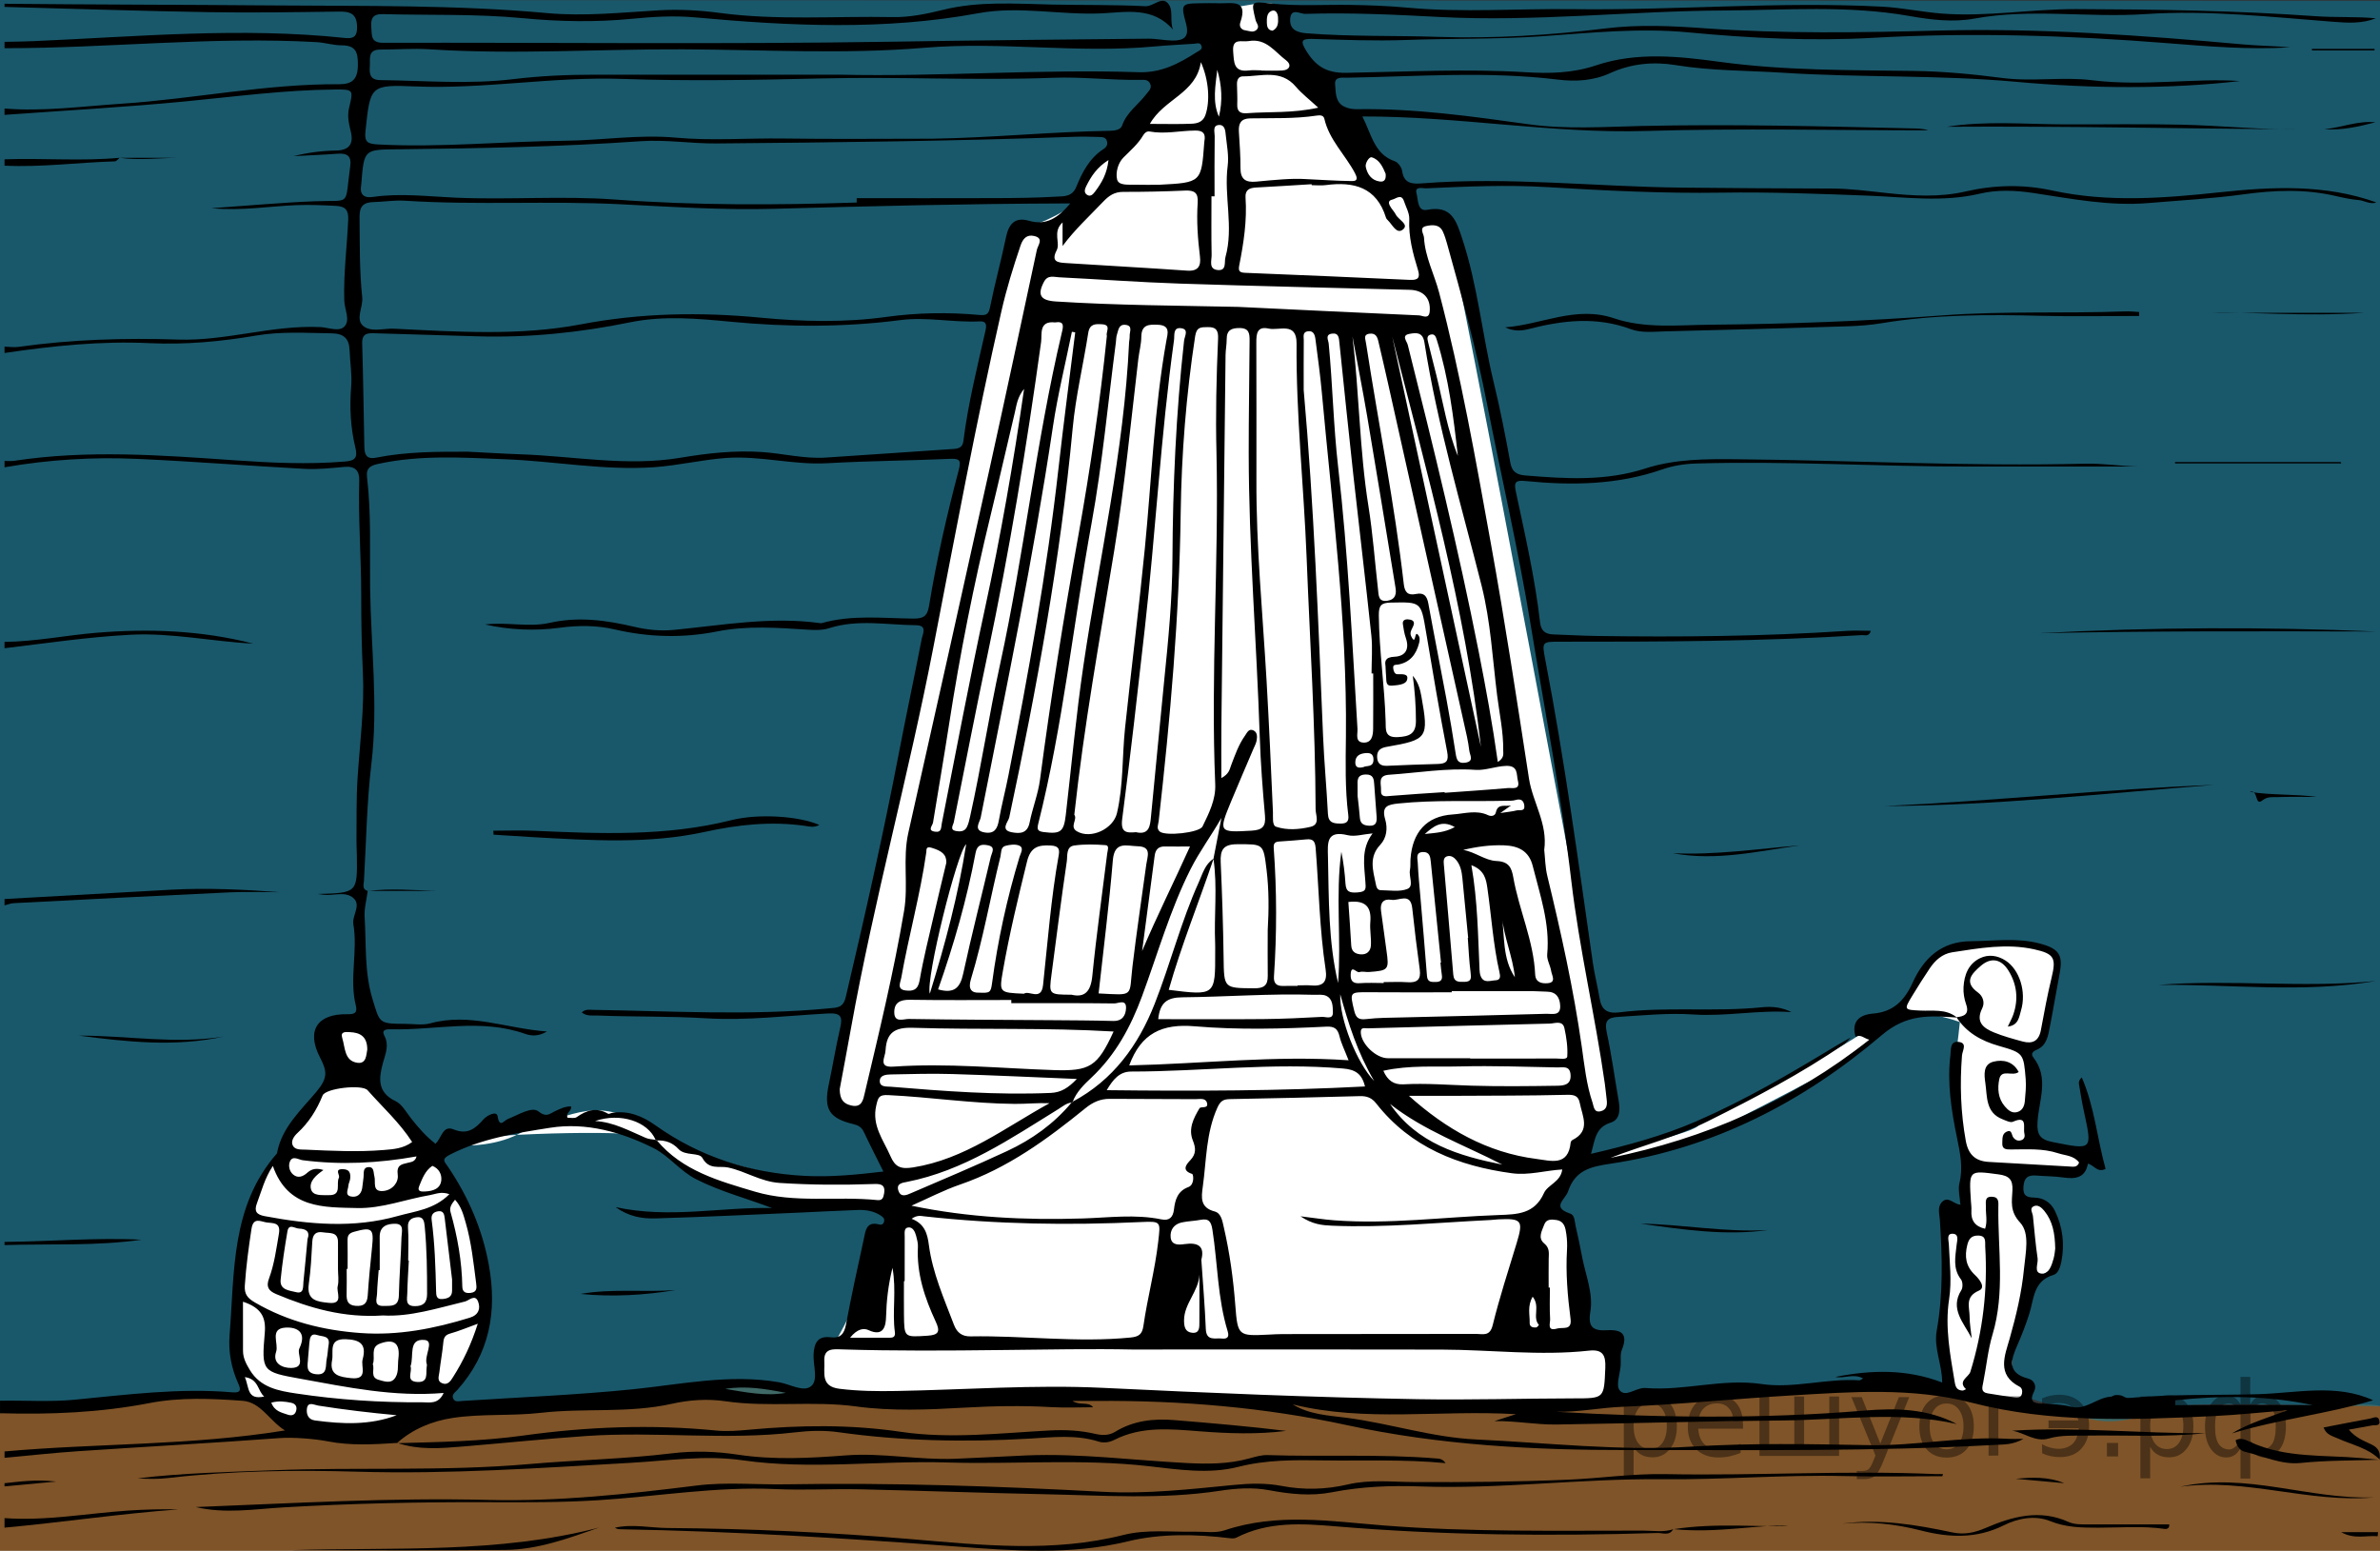 <?xml version="1.0" encoding="utf-8"?>
<!-- Generator: Adobe Illustrator 27.0.1, SVG Export Plug-In . SVG Version: 6.00 Build 0)  -->
<svg version="1.1" id="Layer_1" xmlns="http://www.w3.org/2000/svg" xmlns:xlink="http://www.w3.org/1999/xlink" x="0px" y="0px"
	 width="187.065px" height="121.873px" viewBox="0 0 187.065 121.873" enable-background="new 0 0 187.065 121.873"
	 xml:space="preserve">
<rect x="0" y="0" width="187.065" height="121.873" fill="#333333" stroke="none"/>
<path opacity="0.5" fill="#CC761F" d="M0,111.064c0,0,11.573-0.936,11.956-1.149s7.041-0.896,7.703-0.11
	s4.382,3.216,6.722,3.216s9.065-2.515,11.277-2.515c2.212,0,17.787-1.04,18.042-1.199
	c0.255-0.158,4.691-0.838,6.069-0.264c1.378,0.574,8.272,1.439,11.336,1.177
	c3.064-0.262,12.575-0.422,13.883-0.449s26.117,0.697,26.117,0.697l13.489-0.17c0,0,21.872-1.558,23.021-1.481
	s9.46,2.082,11.922,2.101s20.254-0.488,20.254-0.488s5.276-0.185,5.274,0.097c-0.003,0.282,0,11.347,0,11.347H0
	V111.064z"/>
<path opacity="0.5" fill="#007EA5" enable-background="new    " d="M187.065,110.527c0,0-12.896-0.305-15.194-0.097
	c-2.298,0.208-5.116,1.996-8,0.951s-7.581-3.05-15.749-2.785c-8.168,0.265-26.054,1.834-26.054,1.834
	l-39.025-0.594c0,0-27.342,0.389-27.768,0c-0.425-0.389-18.65,0.266-21.027,1.258
	c-2.377,0.992-3.981,2.639-7.264,2.028s-2.459-3.61-12.956-3.317S0,111.064,0,111.064V0l187.065,0.062V110.527z"/>
<path fill="#FFFFFF" d="M65.36,86.144l5.745-27.446l8.084-37.768c0,0,0.521-3.399,1.495-3.228
	c0.974,0.171,3.826-1.641,3.826-1.641s1.021-3.21,2.616-4.167C88.85,10.617,95.193,3.403,95.193,3.403l0.802-0.765
	c0,0,0.179-2.09,1.009-2.09s3.303-0.834,3.878,0.28c0.575,1.114,2.202,5.656,2.25,5.768s6.016,6.383,6.016,6.383
	s2.043,3.234,1.958,3.745c-0.085,0.511,1.83-0.34,2.468,0.553s13.319,69.234,13.319,69.234
	s-1.277,1.564-1.34,1.66c-0.064,0.096-0.702,2.713-0.702,2.713s7.964-1.69,8.602-2.394
	c0.638-0.704,12.717-6.585,13.898-8.112c1.723-0.952,2.745-2.005,3.032-2.643s1.087-3.353,4.564-3.353
	c3.477,0,6.702-0.782,6.702,1.853c0,2.636-1.436,6.383-2.617,6.447c0.415,0.575,0.894,6.479,0.894,6.479
	s-0.064,0.447,0.415,0.734c0.479,0.287,4.021,0.83,4.021,0.83s-0.447,1.626-2.425,1.419
	c-1.979-0.207-3.862,0.432-3.415,1.708s2.106,0.415,2.458,1.053c0.351,0.638,1.325,4.181,0.56,4.66
	c-0.765,0.479-1.486,0.83-1.581,1.149c-0.096,0.319-1.519,4.404-1.519,4.404s-0.779,2.904,0.242,3.511
	c1.021,0.606,0.766,1.483,0.766,1.483l-4.149-0.633l-2.042-0.193c0,0-0.702-4.008-0.638-5.114
	s0.255-4.851,0.255-5.191s0.063-3.149,0.202-3.213c0.139-0.064,1.017-0.916,1.003-1.095s0.455-3.543,0.327-4.224
	c-0.128-0.681-0.665-7.979-0.609-8.128c0.056-0.149,0.247-2.003,0.247-2.003s-2.808-0.997-3.936-0.614
	s-6.319,4.447-6.319,4.447s-10.415,5.585-11.628,5.777s-9.036,1.851-9.369,2.617c-0.333,0.766-0.465,2.937,0,3.304
	s1.996,8.213,1.869,9.077c-0.128,0.864,2.058-1.099,2.042,0.88c-0.016,1.979-0.271,4.308-0.271,4.308
	l-19.931,0.4l-24.773-0.939l-16.939-0.094c0,0-0.879-2.27-0.544-2.876c0.335-0.606,0.878-0.894,1.181-0.925
	s2.298-4.293,2.298-4.293S70.679,96,70.658,95.66c-0.021-0.34-5.511-1.064-5.511-1.064s-6.483,0.063-9.723-1.894
	c-2.956-1.732-4.745-3.213-5.872-3.532C48.424,88.851,35.663,89.085,34.916,90c-0.747,0.915,0.466,2.465,0.466,2.465
	s3.787,8.833,3.021,10.982s-2.915,6.677-5.213,8.115s-5.826,2.172-8.179,1.278s-5.13-2.489-6.055-3.797
	c-0.351-2.49-0.989-8.174,0-11.092c0.989-2.919,1.851-6.275,2.808-7.07c0.83-1.21,3.543-5.583,4.053-5.998
	s-0.287-3-0.192-3.638c0.096-0.638,1.243-1.021,2.105-0.862s0.962-3.014,0.53-3.958
	c-0.433-0.944,1.319,5.24,1.319,5.24s-0.55,2.795-0.289,3.501c0.261,0.706,3.448,4.411,3.448,4.411
	s5.558,1.558,9.004-1.074c4.117-1.03,5.38-2.62,10.851,1.074c3.956,2.131,14.452,4.584,17.694,2.865
	c-0.779-1.655-1.737-4.633-3.141-5.091C65.743,86.894,65.36,86.144,65.36,86.144z"/>
<g>
	<path d="M177.421,109.57c-3.316,0.091-6.639-0.019-9.948,0.284c-0.214,0.02-0.364,0.006-0.467-0.053
		c-0.153-0.087-0.314-0.159-0.49-0.163l-0.174-0.004c-0.119-0.002-0.228,0.045-0.333,0.101
		c-0.029,0.016-0.064,0.026-0.106,0.028c-1.11,0.073-1.945,1.094-3.159,0.784
		c-0.717-0.183-1.483-0.203-2.229-0.232c-0.696-0.028-1.04-0.168-0.632-0.978c0.21-0.418-0.002-0.872-0.455-0.99
		c-1.736-0.454-1.357-1.51-0.85-2.67c0.349-0.796,0.665-1.611,0.926-2.44c0.372-1.183,0.315-2.585,1.904-3.044
		c0.366-0.106,0.533-0.637,0.613-1.043c0.272-1.387,0.104-2.741-0.515-4.007c-0.307-0.627-0.873-1.009-1.605-1.025
		c-0.582-0.012-0.914-0.129-0.861-0.857c0.053-0.724,0.366-0.931,1.017-0.876c0.704,0.059,1.416,0.048,2.113,0.152
		c0.958,0.142,1.734,0.031,1.938-1.085c0.501,0.121,0.716,0.728,1.389,0.413
		c-0.663-2.38-0.868-4.886-1.873-7.196c-0.19,0.189-0.248,0.35-0.224,0.498
		c0.12,0.737,0.242,1.474,0.4,2.204c0.66,3.047,0.673,3.002-2.461,2.382
		c-0.992-0.196-1.249-0.578-1.193-1.564c0.098-1.701,0.946-3.476-0.336-5.099
		c-0.201-0.254-0.039-0.462,0.235-0.572c0.834-0.334,0.931-1.109,1.074-1.836c0.272-1.385,0.501-2.777,0.764-4.164
		c0.277-1.461-0.027-1.953-1.521-2.358c-1.805-0.489-3.637-0.205-5.462-0.192c-2.315,0.017-3.699,1.339-4.57,3.26
		c-0.64,1.411-1.518,2.297-3.122,2.43c-1.058,0.088-1.71,0.619-1.362,1.824c0.414-0.225,0.662,0.127,1.081,0.227
		c-6.091,4.817-12.897,7.768-20.352,9.287c2.541-0.986,5.204-1.653,7.661-2.878
		c3.679-1.833,7.32-3.73,10.714-6.063c0.198-0.136,0.345-0.346,0.516-0.521c-0.396,0.225-0.798,0.441-1.188,0.677
		c-3.553,2.155-7.135,4.257-10.955,5.913c-2.621,1.137-5.363,1.88-8.272,2.554
		c0.316-1.087,0.331-2.072,1.549-2.453c0.739-0.231,0.748-1.008,0.626-1.712c-0.312-1.799-0.559-3.612-0.94-5.396
		c-0.179-0.838,0.04-1.146,0.852-1.196c1.992-0.124,3.973-0.328,5.98-0.194c2.565,0.172,5.117-0.377,7.694-0.185
		c-0.748-0.386-1.547-0.462-2.315-0.383c-3.73,0.382-7.488-0.066-11.209,0.399
		c-0.942,0.118-1.405-0.175-1.558-1.089c-0.158-0.942-0.399-1.871-0.535-2.815
		c-1.139-7.935-2.213-15.881-3.727-23.757c-0.283-1.472-0.285-1.467,1.16-1.466
		c7.903,0.006,15.806-0.02,23.698-0.518c0.239-0.015,0.599,0.146,0.717-0.339c-0.645,0-1.264-0.035-1.879,0.005
		c-6.562,0.437-13.131,0.494-19.703,0.401c-1.123-0.016-2.244-0.086-3.366-0.122
		c-0.625-0.02-0.972-0.272-1.048-0.946c-0.395-3.472-1.179-6.875-1.905-10.287
		c-0.165-0.777,0.009-0.896,0.781-0.82c3.625,0.359,7.226,0.305,10.723-0.912c0.868-0.302,1.757-0.44,2.687-0.467
		c7.112-0.21,14.216,0.242,21.326,0.239c4.475-0.002,8.95-0,13.425-0c-1.398-0.026-2.779-0.261-4.187-0.226
		c-9.145,0.225-18.284-0.264-27.427-0.349c-2.408-0.022-4.829-0.025-7.16,0.731
		c-3.087,1.001-6.237,0.807-9.394,0.547c-0.626-0.051-1.062-0.228-1.199-0.977
		c-0.388-2.122-0.803-4.243-1.312-6.339c-0.91-3.751-1.256-7.62-2.48-11.308c-0.468-1.409-0.828-2.627-2.766-2.252
		c-0.764,0.148-0.691-0.829-0.82-1.289c-0.169-0.601,0.486-0.39,0.785-0.404c3.157-0.143,6.309-0.285,9.477-0.094
		c4.565,0.275,9.132,0.507,13.716,0.435c3.822-0.06,7.65,0.092,11.472,0.234
		c2.943,0.11,5.879,0.542,8.813-0.152c1.39-0.329,2.81-0.266,4.219-0.054c3,0.451,5.987,1.048,9.048,0.789
		c2.486-0.211,4.983-0.344,7.451-0.682c2.452-0.336,4.867-0.435,7.284,0.134c0.474,0.112,1.256,0.277,1.742,0.309
		c0.486,0.032,0.946,0.379,1.438,0.19c-4.027-1.439-8.134-1.241-12.31-0.797
		c-4.376,0.465-8.781,0.818-13.17-0.14c-2.256-0.493-4.554-0.445-6.814,0.077
		c-2.065,0.476-4.132,0.343-6.204,0.122c-1.447-0.154-2.887-0.351-4.349-0.353
		c-3.911-0.004-7.822-0.033-11.732-0.072c-6.818-0.068-13.623-0.868-20.451-0.334
		c-0.732,0.057-1.408,0.031-1.544-0.962c-0.039-0.285-0.314-0.683-0.569-0.771c-1.628-0.557-1.825-2.086-2.56-3.525
		c7.57-0.021,14.891,1.364,22.31,1.14c7.386-0.223,14.784-0.049,22.178-0.049
		c-0.456-0.152-0.913-0.143-1.369-0.154c-7.067-0.168-14.131-0.346-21.204-0.189
		c-2.94,0.065-5.903,0.275-8.847-0.135c-4.49-0.625-8.98-1.257-13.533-1.185
		c-0.321,0.005-0.674-0.061-0.959-0.201c-0.726-0.355-0.658-1.119-0.718-1.747
		c-0.06-0.632,0.549-0.519,0.918-0.525c5.525-0.091,11.054-0.526,16.573,0.147
		c1.42,0.173,2.805,0.098,4.149-0.517c1.63-0.746,3.383-0.906,5.13-0.62c2.801,0.458,5.631,0.419,8.446,0.601
		c6.095,0.393,12.206,0.156,18.315,0.712c5.984,0.545,12.035,0.577,17.585-0.062
		c-3.555-0.25-7.582,0.435-11.603-0.062c-2.336-0.289-4.693,0.127-7.036-0.174
		c-2.299-0.295-4.606-0.525-6.923-0.557c-5.099-0.072-10.202-0.019-15.28-0.71
		c-3.256-0.443-6.577-0.801-9.769,0.272c-1.842,0.619-3.69,0.65-5.527,0.538
		c-4.704-0.286-9.401-0.033-14.097,0.048c-1.606,0.028-2.444-0.563-3.178-1.775
		c-0.41-0.677-0.393-0.916,0.494-0.89c2.453,0.071,4.912,0.174,7.361,0.084c3.573-0.132,7.148-0.043,10.721-0.294
		c3.813-0.268,7.642-0.669,11.461-0.306c4.857,0.461,9.72,0.702,14.581,0.428
		c7.703-0.433,15.377-0.189,23.058,0.42c3.223,0.255,6.458,0.529,9.704,0.331
		c-1.227-0.109-2.461-0.119-3.686-0.229c-7.999-0.716-16.007-1.301-24.043-1.089
		c-6.074,0.16-12.145,0.259-18.208-0.175c-2.629-0.188-5.256-0.319-7.87,0.002
		c-4.376,0.536-8.781,0.813-13.187,0.667c-3.448-0.114-6.9-0.008-10.346-0.282
		c-0.801-0.064-1.336-0.326-1.273-1.151c0.067-0.871,0.79-0.361,1.179-0.373
		c3.536-0.112,7.067,0.06,10.599,0.245c7.451,0.391,14.878-0.473,22.321-0.512
		c4.859-0.025,9.73-0.423,14.567,0.434c1.685,0.298,3.426,0.51,5.095,0.205
		c4.47-0.816,8.96-0.054,13.443-0.354c4.929-0.329,9.871,0.227,14.799,0.605
		c1.104,0.085,2.238,0.157,3.325-0.277c-1.578-0.146-3.159-0.051-4.725-0.163
		c-6.266-0.446-12.536-0.537-18.816-0.559c-3.532-0.013-7.03,0.623-10.556,0.352
		c-1.573-0.121-3.131-0.461-4.705-0.543c-8.104-0.426-16.202,0.301-24.308,0.195
		c-4.321-0.056-8.644,0.287-12.966-0.115c-1.487-0.138-2.985-0.194-4.479-0.218
		c-2.104-0.035-4.212,0.116-6.312-0.115c-1.555-0.171-1.539-0.185-1.183,1.308c0.058,0.242,0.376,0.519,0.05,0.788
		c-0.265,0.218-0.556,0.059-0.837,0.022c-0.383-0.051-0.514-0.336-0.413-0.629c0.64-1.849-0.671-1.48-1.63-1.502
		c-0.278-0.006-0.556-0.016-0.834-0.011c-2.143,0.04-2.28-0.136-1.806,1.597c0.299,1.096-0.196,1.36-1.097,1.343
		c-0.621-0.012-1.24-0.153-1.859-0.147c-6.819,0.064-13.638,0.132-20.457,0.241
		C56.583,3.488,43.354,3.332,30.128,3.364c-0.996,0.002-0.89-0.549-0.943-1.185
		c-0.059-0.711,0.09-1.091,0.915-1.069c3.666,0.1,7.35-0.03,10.994,0.319c2.853,0.273,5.725,0.328,8.578,0.048
		c1.65-0.162,3.311-0.261,4.97-0.11c7.428,0.677,14.844,1.042,22.249-0.327c3.219-0.595,6.469,0.163,9.715,0.009
		c1.907-0.091,4.033-0.545,5.597,1.29c-0.263-0.632,0.003-1.416-0.292-1.923
		c-0.499-0.856-1.219,0.106-1.885,0.072c-2.449-0.127-4.907-0.077-7.36-0.131
		c-2.866-0.063-5.727-0.284-8.565,0.421c-1.283,0.319-2.628,0.592-3.938,0.566
		c-4.533-0.088-9.079,0.273-13.598-0.328c-1.581-0.21-3.177-0.299-4.769-0.206c-2.933,0.171-5.868,0.488-8.804,0.219
		C35.816,0.372,28.615,0.486,21.431,0.426C14.408,0.367,7.381,0.365,0.356,0.295c0,0.083,0,0.166,0,0.249
		c5.353,0.142,10.705,0.322,16.058,0.412c3.403,0.058,6.809,0.001,10.213-0.046
		c0.884-0.012,1.419,0.147,1.438,1.194c0.014,0.76-0.267,0.953-0.945,0.881
		C18.937,2.115,10.77,2.882,2.599,3.235C1.852,3.268,1.104,3.272,0.356,3.289v0.499
		c8.179,0.001,16.341-0.938,24.528-0.477c0.661,0.037,1.316,0.252,1.974,0.252
		c1.145-0,1.281,0.585,1.27,1.576c-0.013,1.097-0.456,1.486-1.471,1.48
		c-5.754-0.037-11.398,1.155-17.112,1.532C6.489,8.353,3.434,8.776,0.356,8.529v0.499
		c4.724-0.343,9.457-0.601,14.171-1.055c3.932-0.379,7.849-0.907,11.808-0.938c1.448-0.011,1.448,0.008,1.101,1.45
		c-0.151,0.627-0.02,1.224,0.132,1.838c0.236,0.95-0.076,1.49-1.17,1.508
		c-1.113,0.018-2.224,0.164-3.324,0.441c1.155-0.062,2.311-0.106,3.464-0.191c0.737-0.054,1.104,0.172,0.991,0.979
		c-0.455,3.229,0.15,2.641-2.789,2.756c-2.61,0.102-5.214,0.345-8.135,0.548c2.448,0.22,4.564-0.159,6.687-0.242
		c1.044-0.041,2.073,0.005,3.111,0.057c0.758,0.038,0.998,0.349,0.966,1.083c-0.094,2.116-0.373,4.221-0.311,6.347
		c0.02,0.69,0.477,1.519,0.038,2.024c-0.417,0.481-1.267,0.103-1.915,0.072c-3.767-0.177-7.408,1.103-11.153,0.981
		c-4.209-0.136-8.394-0.016-12.565,0.575c-0.361,0.051-0.738-0.01-1.108-0.019v0.499
		c3.784-0.559,7.579-0.954,11.413-0.772c2.803,0.133,5.607-0.127,8.374-0.599c1.968-0.336,3.948-0.199,5.928-0.173
		c0.932,0.012,1.372,0.399,1.406,1.317c0.035,0.954,0.202,1.915,0.126,2.857c-0.132,1.635-0.052,3.246,0.335,4.827
		c0.2,0.816-0.078,1.011-0.827,1.073c-2.911,0.243-5.83,0.1-8.719-0.101
		c-5.772-0.402-11.525-0.832-17.287,0.046c-0.244,0.037-0.498,0.007-0.747,0.009v0.499
		c3.449-0.601,6.931-0.816,10.419-0.661c4.402,0.196,8.798,0.551,13.199,0.786c1.032,0.055,2.078-0.066,3.113-0.158
		c0.819-0.072,1.17,0.3,1.148,1.067c-0.087,3.015,0.158,6.025,0.155,9.04c-0.002,2.007,0.034,4.014,0.13,6.019
		c0.135,2.816-0.239,5.582-0.419,8.369c-0.104,1.615-0.065,3.239-0.083,4.858c-0.004,0.373,0.023,0.747,0.029,1.121
		c0.046,3.007,0.045,3.007-3.085,3.092c0.302,0.039,0.369,0.046,0.436,0.056c0.777,0.108,1.675-0.28,2.319,0.215
		c0.743,0.571-0.066,1.397,0.056,2.108c0.363,2.121-0.333,4.274,0.195,6.39c0.148,0.596-0.132,0.69-0.667,0.68
		c-2.358-0.044-3.247,1.271-2.153,3.392c0.553,1.072,0.645,1.589-0.26,2.679c-1.203,1.449-2.76,2.822-3.119,4.867
		c-3.629,4.135-3.327,9.3-3.724,14.274c-0.103,1.294,0.127,2.568,0.664,3.771
		c0.193,0.432,0.319,0.798-0.436,0.733c-4.171-0.36-8.298,0.187-12.437,0.582
		c-1.929,0.184-3.89,0.04-5.834,0.076c-0.001,0.636-0.001,0.347-0.001,0.983c3.943,0.118,7.864-0.047,11.746-0.796
		c2.428-0.469,4.885-0.356,7.32-0.18c1.439,0.104,2.123,1.589,3.331,2.329
		c-7.335,1.194-14.721,0.997-22.041,1.651v0.499c1.942-0.176,3.881-0.391,5.825-0.521
		c5.261-0.353,10.526-0.639,15.784-1.027c1.052-0.078,2.753,0.052,3.789,0.255
		c1.809,0.353,3.634,0.242,5.462,0.126c1.239-1.108,2.767-1.72,4.336-1.961c2.295-0.352,4.641-0.141,6.971-0.407
		c3.407-0.39,6.884,0.051,10.274-0.707c1.397-0.312,2.819-0.406,4.214-0.202c3.416,0.501,6.852-0.059,10.292,0.41
		c2.767,0.377,5.63,0.257,8.454,0.096c2.282-0.13,4.568-0.177,6.856-0.044c1.101,0.064,2.208,0.011,3.301,0.011
		c-0.377-0.477-1.022-0.106-1.618-0.496c0.738,0,1.317,0.004,1.896-0.001c6.626-0.048,13.214,0.505,19.679,1.903
		c7.291,1.577,14.688,1.966,22.065,1.956c9.639-0.013,19.291,0.126,28.927-0.408
		c0.643-0.036,1.304,0.012,2.182-0.469c-0.599,0-0.887,0.015-1.174-0.002c-3.672-0.222-7.301,0.565-10.959,0.495
		c-4.66-0.089-9.328-0.177-13.971,0.116c-5.677,0.358-11.292-0.302-16.932-0.564
		c-3.46-0.16-6.767-1.263-10.184-1.705c-1.435-0.186-2.913-0.25-4.22-1.052
		c5.692,1.413,11.491,0.419,17.545,0.77c-0.773,0.249-1.23,0.396-1.687,0.544c1.649-0.028,3.256,0.292,4.871,0.269
		c5.945-0.088,11.889-0.268,17.835-0.32c4.545-0.039,9.11-0.754,13.639,0.285
		c-2.305-1.222-4.785-1.267-7.287-1.058c-8.069,0.674-16.14,0.556-24.214,0.092c1.75,0.039,3.469-0.323,5.209-0.392
		c4.446-0.176,8.873-0.632,13.311-0.894c4.718-0.278,9.449-0.642,14.143,0.573
		c6.231,1.613,12.602,1.351,18.955,1.055c1.962-0.092,3.919-0.305,5.878-0.463
		c-1.505,0.566-3.01,1.004-4.387,1.823c3.697-1.123,7.554-1.539,11.11-2.605
		C183.622,108.711,180.506,109.486,177.421,109.57z M159.837,94.803c0.331-0.161,0.622,0.089,0.842,0.357
		c0.661,0.809,0.836,1.771,0.859,2.966c-0.021,0.139-0.042,0.472-0.129,0.787
		c-0.144,0.522-0.369,1.219-0.915,1.182c-0.688-0.047-0.278-0.783-0.341-1.203c-0.164-1.098-0.25-2.208-0.367-3.314
		C159.757,95.311,159.495,94.969,159.837,94.803z M112.109,17.762c0.472-0.099,1.03-0.148,1.299,0.439
		c0.138,0.3,0.237,0.62,0.326,0.939c1.146,4.117,2.289,8.23,3.112,12.434c1.141,5.825,2.493,11.61,3.453,17.471
		c1.1,6.718,2.409,13.412,3.203,20.167c0.632,5.377,1.879,10.627,2.638,15.969
		c0.058,0.411,0.092,0.826,0.144,1.238c0.051,0.402,0.014,0.781-0.442,0.904c-0.565,0.153-0.56-0.339-0.671-0.669
		c-0.483-1.427-0.635-2.918-0.846-4.398c-0.645-4.525-1.632-8.981-2.709-13.42
		c-0.165-0.68-0.169-1.4-0.241-2.046c0.288-2.055-0.909-3.728-1.2-5.611
		c-0.95-6.153-1.881-12.312-2.989-18.437c-1.196-6.616-2.361-13.243-4.074-19.756
		c-0.379-1.442-1.105-2.79-1.187-4.309C111.909,18.363,111.493,17.89,112.109,17.762z M123.443,103.647
		c0.122,0.951-0.621,0.633-1.059,0.763c-0.819,0.242-0.529-0.436-0.547-0.738c-0.049-0.824-0.017-1.654-0.017-2.481
		c-0.033,0-0.066,0-0.098,0c0-0.745-0.008-1.49,0.003-2.234c0.006-0.448,0.099-0.869-0.348-1.233
		c-0.539-0.44-0.175-1.002-0.001-1.485c0.156-0.433,0.556-0.422,0.947-0.361c0.646,0.101,0.719,0.621,0.789,1.11
		c0.058,0.407,0.076,0.828,0.052,1.238C123.055,100.044,123.211,101.848,123.443,103.647z M121.354,93.761
		c-0.735,1.641-2.072,1.675-3.556,1.727c-4.315,0.152-8.616,0.74-12.946,0.413
		c-0.775-0.058-1.545-0.182-2.635-0.314c0.942,0.642,1.716,0.706,2.48,0.739
		c4.158,0.175,8.295-0.247,12.44-0.446c0.207-0.01,0.414-0.042,0.621-0.052c1.857-0.09,1.988,0.091,1.449,1.867
		c-0.651,2.143-1.348,4.276-1.883,6.449c-0.224,0.909-0.775,0.685-1.304,0.686
		c-5.066,0.011-10.133,0.009-15.199,0.014c-0.374,0-0.748,0.024-1.121,0.042
		c-2.361,0.113-2.423,0.118-2.606-2.297c-0.158-2.077-0.438-4.126-0.907-6.152c-0.113-0.489-0.2-1.094-0.722-1.231
		c-1.141-0.3-1.047-1.093-0.929-1.937c0.29-2.086,0.25-4.222,1.145-6.213c0.238-0.529,0.466-0.668,0.981-0.678
		c3.408-0.062,6.815-0.141,10.222-0.235c0.544-0.015,0.935,0.13,1.282,0.573c2.711,3.458,6.456,4.915,10.664,5.488
		c1.333,0.182,2.616-0.219,3.96-0.297C122.675,92.89,121.65,93.101,121.354,93.761z M120.465,101.906
		c0.625,0.774-0.049,1.616,0.492,2.218c0.003,0.003-0.138,0.194-0.219,0.2c-0.255,0.018-0.52-0.037-0.508-0.368
		C120.251,103.328,120.028,102.671,120.465,101.906z M93.098,97.773c-0.421,0.06-1.017,0.115-1.085-0.518
		c-0.064-0.589,0.257-1.052,0.872-1.185c0.484-0.105,0.989-0.111,1.477-0.205c0.656-0.127,0.834,0.147,0.933,0.778
		c0.415,2.658,0.401,5.383,1.2,7.981c0.155,0.504-0.087,0.612-0.474,0.569c-0.514-0.057-1.207,0.226-1.246-0.75
		c-0.071-1.779-0.225-3.555-0.351-5.438C94.698,97.954,94.189,97.617,93.098,97.773z M93.701,104.741
		c-0.528-0.055-0.641-0.44-0.636-0.995c0.012-1.317,1.154-2.263,1.208-3.583c0,1.234,0.006,2.469-0.003,3.703
		C94.266,104.273,94.317,104.805,93.701,104.741z M44.873,86.947c-0.489,0.006-0.893,0.211-1.303,0.409
		c-0.412,0.199-0.633,0.473-1.256-0.016c-0.514-0.404-1.591,0.29-2.389,0.597
		c-0.33,0.127-0.656,0.759-0.819-0.23c-0.068-0.412-0.799-0.082-1.101,0.258
		c-0.641,0.724-1.251,1.248-2.355,0.793c-0.87-0.358-0.943,0.714-1.423,1.122
		c-0.75-0.566-1.334-1.257-1.902-1.97c-0.388-0.486-0.724-1.132-1.24-1.376
		c-1.467-0.695-1.304-1.837-0.983-3.012c0.197-0.721,0.504-1.364,0.106-2.132
		c-0.263-0.507,0.219-0.507,0.546-0.499c3.508,0.085,7.049-0.872,10.526,0.361c0.474,0.168,1.049,0.207,1.713-0.188
		c-3.159-0.223-6.062-1.491-9.156-0.645c-0.621,0.17-1.325,0.048-1.99,0.045c-2.102-0.009-1.99-0.045-2.576-1.977
		c-0.642-2.116-0.476-4.27-0.612-6.41c-0.043-0.678,0.153-1.371,0.242-2.057c-0.464-0.127-0.311-0.509-0.294-0.807
		c0.177-3.063,0.221-6.142,0.583-9.184c0.55-4.623-0.041-9.213-0.099-13.817c-0.037-2.907,0.098-5.82-0.245-8.717
		c-0.087-0.735,0.296-0.912,0.9-1.043c3.296-0.713,6.619-0.491,9.945-0.361
		c3.903,0.152,7.773,0.897,11.699,0.628c1.91-0.131,3.772-0.591,5.687-0.728c2.679-0.192,5.285,0.567,7.96,0.413
		c3.196-0.184,6.401-0.199,9.599-0.343c0.767-0.035,0.928,0.084,0.721,0.869
		c-0.931,3.533-1.752,7.095-2.339,10.703c-0.129,0.794-0.454,0.988-1.221,0.981
		c-2.403-0.021-4.825-0.318-7.196,0.352c-0.039,0.011-0.084,0.014-0.124,0.008
		c-3.879-0.543-7.698,0.162-11.535,0.531c-1.031,0.099-2.073-0.006-3.097-0.247
		c-2.191-0.514-4.374-0.819-6.64-0.309c-1.66,0.373-3.382-0.087-5.08,0.129c1.938,0.433,3.917,0.518,5.866,0.257
		c1.474-0.198,2.897-0.199,4.325,0.132c2.673,0.621,5.361,0.693,8.045,0.158c2.361-0.47,4.722-0.293,7.086-0.141
		c0.592,0.038,1.181,0.057,1.73-0.118c2.257-0.719,4.546-0.248,6.821-0.231c0.92,0.007,0.519,0.691,0.443,1.085
		c-0.573,2.976-1.211,5.939-1.782,8.915c-1.236,6.442-2.681,12.837-4.185,19.221
		c-0.202,0.856-0.668,0.829-1.328,0.891c-6.18,0.587-12.364,0.209-18.546,0.117
		c-0.278-0.004-0.586-0.073-0.876,0.203c0.398,0.32,0.855,0.226,1.275,0.243c2.826,0.111,5.653,0.043,8.481,0.216
		c3.2,0.197,6.397-0.207,9.592-0.378c1.071-0.057,1.159,0.289,0.956,1.168c-0.336,1.455-0.576,2.932-0.885,4.394
		c-0.41,1.94,0.007,2.671,1.912,3.128c0.405,0.097,0.659,0.239,0.839,0.62c0.491,1.042,1.019,2.067,1.539,3.112
		c-2.097,0.249-4.159,0.45-6.217,0.339c-4.265-0.23-8.202-1.482-11.714-3.981
		c-0.99-0.705-2.099-1.169-3.373-0.971c-0.117,0.018-0.266,0.112-0.34,0.068
		c-0.897-0.522-1.682-0.283-2.468,0.271c-0.169,0.119-0.479,0.039-0.706,0.05
		C44.42,87.438,44.991,87.313,44.873,86.947z M34.687,92.729c-0.054,0.693-0.649,0.876-1.253,0.906
		c-0.257,0.013-0.68,0.051-0.484-0.425c0.242-0.589,0.465-1.213,1.035-1.587
		C34.529,91.844,34.719,92.314,34.687,92.729z M95.614,35.601c0.19,8.682-0.463,17.36-0.098,26.044
		c0.05,1.186-0.489,2.26-0.998,3.303c-0.244,0.502-2.945,0.783-3.372,0.397
		c-0.269-0.244-0.106-0.544-0.075-0.814c0.908-8.048,1.621-16.097,1.73-24.215
		c0.062-4.627,0.43-9.288,1.137-13.896c0.115-0.749,0.472-0.701,0.999-0.713c0.682-0.015,0.83,0.301,0.802,0.918
		C95.607,29.617,95.537,32.609,95.614,35.601z M82.815,84.097c-4.193-0.137-8.38-0.563-12.58-0.272
		c-0.688,0.048-0.93-0.137-0.726-0.812c0.048-0.158,0.086-0.324,0.096-0.488c0.083-1.366,0.712-1.797,2.147-1.752
		c5.221,0.163,10.45-0.023,15.775,0.293C86.254,83.838,85.667,84.19,82.815,84.097z M84.639,84.794
		c-0.68,0.708-1.243,1.063-2.054,1.098c-4.205,0.181-8.387-0.139-12.569-0.486
		c-0.342-0.028-0.874,0.045-0.866-0.461c0.007-0.465,0.526-0.499,0.88-0.506c1.62-0.035,3.242-0.078,4.861-0.03
		C78.069,84.504,81.247,84.657,84.639,84.794z M87.491,80.237c-1.618-0.044-3.238-0.05-4.857-0.062
		c-3.738-0.028-7.476-0.034-11.213-0.096c-0.388-0.006-1.127,0.33-1.133-0.515
		c-0.005-0.772,0.466-1.004,1.23-0.992c2.656,0.042,5.312,0.016,7.969,0.016c-0,0.084-0,0.167-0,0.251
		c2.699,0,5.397-0.015,8.095,0.02c0.308,0.004,0.955-0.37,0.923,0.378C88.48,79.796,88.219,80.257,87.491,80.237
		z M73.212,66.623c0.813,0.242,1.183,0.527,1.17,1.17c-0.321,1.349-0.665,2.756-0.989,4.167
		c-0.389,1.694-0.818,3.381-1.113,5.091c-0.132,0.769-0.549,0.86-1.119,0.786
		c-0.693-0.09-0.387-0.63-0.326-0.976c0.585-3.305,1.496-6.545,1.97-9.873
		C72.833,66.798,72.748,66.484,73.212,66.623z M73.335,64.641c0.419-2.58,0.864-5.157,1.264-7.74
		c0.85-5.497,1.934-10.947,3.249-16.352c0.657-2.7,1.265-5.411,1.912-8.113c0.14-0.583,0.192-1.209,0.733-1.875
		c-0.851,5.901-1.842,11.568-3.065,17.202c-1.222,5.632-2.282,11.298-3.405,16.951
		c-0.064,0.323,0.002,0.715-0.511,0.65C72.853,65.281,73.293,64.9,73.335,64.641z M83.217,67.195
		c-0.611,3.385-0.866,6.813-1.235,10.227c-0.138,1.279-1.128,0.378-1.494,0.674
		c-1.949-0.083-1.96-0.085-1.661-1.797c0.506-2.894,1.197-5.746,1.897-8.599c0.278-1.134,0.883-1.306,1.855-1.252
		C83.138,66.479,83.314,66.658,83.217,67.195z M83.849,67.695c0.064-0.435-0.071-1.153,0.574-1.246
		c0.813-0.117,1.658-0.091,2.481-0.029c0.308,0.023,0.152,0.412,0.124,0.639c-0.397,3.212-0.854,6.418-1.173,9.637
		c-0.124,1.254-0.617,1.719-1.633,1.478c-1.78-0.009-1.784-0.009-1.575-1.588
		C83.037,73.621,83.413,70.653,83.849,67.695z M80.136,67.334c-0.986,3.253-1.709,6.562-2.162,9.931
		c-0.099,0.738-0.168,0.785-1.006,0.747c-0.579,0.033-0.899-0.256-0.659-1.045c0.966-3.169,1.528-6.436,2.323-9.647
		c0.074-0.298,0.006-0.745,0.394-0.847c0.348-0.092,0.789-0.151,1.092-0.013
		C80.502,66.636,80.223,67.047,80.136,67.334z M77.881,67.316c-0.721,3.068-1.508,6.121-2.175,9.201
		c-0.241,1.116-0.704,1.592-1.974,1.239c1.251-3.556,2.267-7.098,2.947-10.727c0.124-0.659,0.489-0.692,0.971-0.598
		C78.289,66.556,77.952,67.014,77.881,67.316z M73.081,78.094c-0.336-1.15,2.151-11.143,2.86-11.751
		C75.31,70.352,74.322,74.085,73.081,78.094z M86.349,78.073c0.387-3.529,0.831-6.99,1.119-10.465
		c0.127-1.532,1.083-1.122,1.94-1.103c1.143,0.025,0.777,0.793,0.691,1.421c-0.366,2.674-0.768,5.343-1.088,8.023
		C88.724,78.364,89.213,78.218,86.349,78.073z M90.754,67.258c0.063-0.49,0.293-0.745,0.805-0.735
		c0.61,0.011,1.22,0.003,1.973,0.003c-1.265,2.807-2.609,5.478-3.764,8.218
		C90.098,72.249,90.432,69.754,90.754,67.258z M93.067,26.778c-0.634,5.696-0.886,11.413-0.914,17.141
		c-0.015,3.204-0.326,6.385-0.649,9.567c-0.361,3.552-0.681,7.108-1.035,10.661
		c-0.07,0.707-0.109,1.503-1.185,1.254c-0.782,0.075-1.217,0.007-1.08-1.044
		c0.65-4.979,1.213-9.969,1.775-14.959c0.852-7.55,1.252-15.146,2.298-22.677
		c0.051-0.364-0.091-0.993,0.526-0.931C93.482,25.858,93.107,26.419,93.067,26.778z M91.676,26.77
		c-0.967,5.406-1.157,10.891-1.694,16.341c-0.463,4.709-1.06,9.405-1.555,14.111
		c-0.234,2.226-0.12,4.484-0.636,6.686c-0.291,1.24-2.062,2.074-3.155,1.419
		c-0.597-0.358,0.079-0.927-0.197-1.299c0.763-7.015,2.015-13.877,3.138-20.757
		c0.816-4.999,1.3-10.039,1.894-15.066c0.068-0.576,0.229-1.149,0.234-1.724c0.008-0.977,0.586-0.994,1.322-0.958
		C92.019,25.571,91.77,26.245,91.676,26.77z M88.791,26.395c0.006,0.165-0.029,0.331-0.045,0.496
		c-0.394,8.577-2.337,16.935-3.587,25.391c-0.577,3.901-0.936,7.834-1.388,11.753
		c-0.154,1.34-0.405,1.523-1.729,1.358c-0.447-0.056-0.556-0.18-0.445-0.622
		c1.958-7.787,2.766-15.78,4.201-23.661c0.855-4.694,1.286-9.465,1.908-14.201c0.027-0.206,0.018-0.424,0.084-0.616
		c0.115-0.333,0.129-0.81,0.651-0.765C89.063,25.582,88.779,26.066,88.791,26.395z M86.999,26.394
		c-0.542,5.271-1.308,10.485-2.239,15.677c-1.143,6.374-2.171,12.767-3.015,19.189
		c-0.15,1.143-0.594,2.245-0.819,3.383c-0.176,0.892-0.804,0.876-1.41,0.762
		c-0.925-0.173-0.262-0.836-0.192-1.162c2.156-10.117,4.022-20.276,4.987-30.589
		c0.235-2.513,0.834-4.99,1.223-7.49c0.112-0.72,0.558-0.712,1.077-0.681
		C87.385,25.528,86.894,26.094,86.999,26.394z M83.19,36.854c-0.909,8.091-2.365,16.09-3.927,24.074
		c-0.231,1.181-0.542,2.346-0.751,3.53c-0.119,0.676-0.351,1.091-1.119,0.963
		c-0.927-0.153-0.384-0.811-0.316-1.156c2.019-10.218,4.141-20.416,5.679-30.723
		c0.374-2.508,0.989-4.98,1.493-7.469c0.087,0.016,0.174,0.032,0.261,0.048
		C84.068,29.698,83.593,33.272,83.19,36.854z M83.456,26.151c-2.035,8.608-2.966,17.42-4.852,26.062
		c-0.865,3.964-1.472,7.992-2.356,11.961c-0.063,0.282-0.127,0.574-0.255,0.83
		c-0.178,0.356-0.554,0.367-0.874,0.302c-0.493-0.1-0.196-0.469-0.15-0.7c0.874-4.397,1.728-8.798,2.656-13.184
		c1.72-8.129,3.068-16.319,4.205-24.548c0.084-0.61-0.198-1.678,1.09-1.536
		C83.675,25.215,83.579,25.632,83.456,26.151z M81.495,19.641c-1.242,5.803-2.48,11.608-3.761,17.402
		c-2.094,9.472-4.209,18.94-6.34,28.404c-0.458,2.032,0.013,4.087-0.334,6.137
		c-0.817,4.833-1.975,9.587-3.099,14.35c-0.109,0.463-0.209,1.134-1.03,0.951
		c-0.628-0.14-0.92-0.458-0.93-1.291c0.278-1.497,0.595-3.17,0.897-4.845
		c1.805-10.011,4.515-19.826,6.45-29.811c1.714-8.843,3.364-17.701,5.364-26.487
		c0.397-1.743,0.923-3.448,1.497-5.141c0.194-0.573,0.498-0.893,1.075-0.764
		C82.078,18.725,81.575,19.269,81.495,19.641z M51.528,89.578c0.022,0.004,0.045,0.006,0.068,0.01
		c0.011,0.013,0.023,0.025,0.034,0.038c0.664-0.027,1.231,0.168,1.702,0.679c0.517,0.561,1.624,0.239,1.874,0.696
		c0.528,0.964,1.337,0.608,2.014,0.75c1.386,0.292,2.559,1.117,4.065,1.215c2.444,0.159,4.872,0.171,7.311,0.087
		c0.514-0.018,1.037-0.038,0.89,0.759c-0.061,0.328-0.133,0.541-0.533,0.501c-3.2-0.326-6.483,0.269-9.613-0.662
		c-2.808-0.836-5.699-1.624-7.709-4.027c-0.026,0.001-0.051,0-0.077,0.002
		C51.545,89.611,51.535,89.595,51.528,89.578c-0.262-0.041-0.537-0.052-0.773-0.153
		c-1.289-0.551-2.525-1.245-3.982-1.325C48.764,87.423,50.905,88.133,51.528,89.578z M70.334,104.673
		c0.048,0.348-0.085,0.453-0.37,0.455c-0.955,0.008-1.91,0.003-3.148,0.003c0.569-0.717,1.083-0.768,1.444-0.6
		c1.243,0.578,1.367-0.402,1.385-1.082c0.033-1.228,0.164-2.424,0.502-3.812
		C70.474,101.436,70.115,103.069,70.334,104.673z M69.982,90.846c-0.552-1.269-1.472-2.384-1.111-3.957
		c0.148-0.645,0.209-0.861,0.942-0.826c3.317,0.158,6.607,0.665,9.935,0.691c0.912,0.007,1.812-0.091,2.742-0.053
		c-3.484,1.91-6.654,4.405-10.731,5.046C70.751,91.906,70.348,91.687,69.982,90.846z M71.277,92.885
		c4.465-0.877,8.139-3.392,11.904-5.719c0.333-0.206,0.634-0.474,1.043-0.517c0.011-0.013,0.023-0.025,0.034-0.039
		c0.019-0.01,0.037-0.021,0.057-0.032c0.3-0.774,0.892-1.348,1.466-1.887c1.899-1.784,3.086-3.978,3.976-6.384
		c1.236-3.342,2.205-6.787,3.813-9.987c0.701-1.395,1.643-2.654,2.431-4.041
		c-0.208,1.069-0.416,2.138-0.624,3.207c0,0.001,0,0.002,0,0.003
		c0.003-0.002,0.006-0.005,0.009-0.007c-0.002,0.007-0.005,0.014-0.007,0.021
		c0.321,2.218,0.032,4.448,0.131,6.671c0.009,0.207,0.001,0.414,0.002,0.621c0.011,3.454,0.011,3.454-3.652,2.995
		c0.991-3.497,2.361-6.856,3.52-10.287c-0.001-0.005-0.001-0.009-0.002-0.014c-0.659,0.424-0.853,1.17-1.151,1.833
		c-1.399,3.102-2.231,6.412-3.472,9.568c-1.28,3.254-3.262,5.991-6.439,7.687c-0.008,0.021-0.019,0.041-0.027,0.063
		c-0.022,0.001-0.043,0.005-0.064,0.008c-1.391,1.672-3.126,2.91-5.078,3.817
		c-2.477,1.152-4.998,2.211-7.508,3.29c-0.355,0.153-0.844,0.401-1.033-0.204
		C70.437,93.01,70.929,92.953,71.277,92.885z M99.015,57.889c0.068,2.072,0.227,4.143,0.411,6.208
		c0.077,0.869-0.209,1.136-1.068,1.185c-2.56,0.147-2.599,0.131-1.598-2.291c0.571-1.381,1.168-2.75,1.752-4.126
		c0.096-0.225,0.223-0.449,0.26-0.685c0.044-0.281,0.062-0.624-0.247-0.774c-0.37-0.181-0.505,0.177-0.662,0.397
		c-0.512,0.717-0.794,1.545-1.105,2.359c-0.114,0.299-0.141,0.65-0.762,0.988c0-1.43-0.012-2.701,0.002-3.971
		c0.106-9.758,0.215-19.517,0.329-29.275c0.005-0.414,0.091-0.828,0.089-1.242
		c-0.004-0.727,0.382-0.888,1.035-0.881c0.74,0.009,0.767,0.449,0.765,0.989
		c-0.016,2.948-0.073,5.895-0.069,8.844C98.155,43.052,98.771,50.463,99.015,57.889z M102.698,43.801
		c0.258,6.601,0.684,13.195,0.707,19.803c0.002,0.469,0.377,1.194-0.402,1.377
		c-0.885,0.207-1.836,0.284-2.702-0.008c-0.329-0.111-0.232-0.758-0.25-1.166c-0.15-3.444-0.304-6.887-0.502-10.33
		c-0.303-5.266-0.822-10.524-0.797-15.808c0-3.574,0.008-7.147-0.007-10.721c-0.003-0.694,0.041-1.334,0.968-1.126
		c0.824,0.185,2.208-0.557,2.195,1.173C101.863,32.611,102.479,38.197,102.698,43.801z M116.453,46.032
		c0.713,2.832,0.858,5.738,1.219,8.616c0.18,1.435,0.497,2.857,0.479,4.315c-0.004,0.282,0.105,0.582-0.425,0.922
		c-0.419-2.982-0.94-5.828-1.501-8.667c-1.6-8.099-3.565-16.112-5.577-24.116c-0.076-0.301-0.528-0.746,0.139-0.865
		c0.501-0.09,1.039-0.167,1.171,0.676C112.972,33.397,114.855,39.682,116.453,46.032z M112.455,26.293
		c0.32-0.074,0.4,0.176,0.479,0.429c0.93,2.966,1.308,6.033,1.651,9.105c-0.826-2.036-1.158-4.186-1.676-6.288
		c-0.217-0.882-0.45-1.76-0.661-2.643C112.193,26.666,112.112,26.372,112.455,26.293z M121.92,76.315
		c0.054,0.348,0.433,0.901-0.288,0.955c-0.414,0.031-0.94-0.031-0.97-0.693
		c-0.119-2.649-1.272-5.066-1.722-7.641c-0.132-0.753-0.358-1.231-1.32-1.27
		c-0.885-0.036-1.667-0.709-2.614-0.871c1.046-0.252,2.114-0.401,3.199-0.362c1.107,0.039,1.964,0.42,2.263,1.612
		c0.574,2.289,1.369,4.535,1.14,6.963C121.569,75.428,121.851,75.871,121.92,76.315z M108.729,84.15
		c2.042-0.457,4.084-0.29,6.1-0.342c2.53-0.065,5.064,0.035,7.596,0.08c0.417,0.007,0.964-0.161,1.019,0.568
		c0.062,0.821-0.555,0.864-1.068,0.872c-2.238,0.033-4.479,0.061-6.715-0.006c-1.784-0.053-3.565-0.204-5.351-0.106
		C109.543,85.257,109.06,84.909,108.729,84.15z M118.082,91.526c-3.424-0.69-6.699-1.657-8.827-4.767
		C111.924,88.859,115.111,89.992,118.082,91.526z M123.185,83.022c-0.018,0.286-0.588,0.161-0.904,0.163
		c-2.241,0.013-4.482,0.007-6.724,0.007c0-0.009,0-0.018-0-0.028c-2.158,0-4.317-0.002-6.475,0.001
		c-0.906,0.001-2.055-1.08-2.123-1.977c-0.039-0.51,0.288-0.365,0.565-0.372
		c4.763-0.126,9.526-0.266,14.289-0.373c0.395-0.009,1.01-0.288,1.151,0.371
		C123.121,81.537,123.231,82.292,123.185,83.022z M99.644,76.703c0.009,0.748-0.319,0.972-1.068,0.966
		c-2.399-0.019-2.368,0.012-2.403-2.44c-0.035-2.487-0.115-4.973-0.228-7.458
		c-0.044-0.973,0.198-1.423,1.296-1.424c2.081-0.003,2.056-0.066,2.311,2.031
		c0.19,1.57,0.182,3.144,0.089,4.719C99.64,74.299,99.629,75.501,99.644,76.703z M103.251,78.18
		c0.33,0.01,0.7-0.049,0.982,0.079c0.533,0.241,0.52,0.842,0.531,1.301c0.014,0.597-0.552,0.339-0.857,0.356
		c-1.532,0.085-3.066,0.157-4.599,0.172c-2.736,0.026-5.472,0.007-8.274,0.007c0.14-1.311,0.701-1.707,1.899-1.718
		C96.372,78.344,99.808,78.073,103.251,78.18z M100.114,66.666c-0.03-0.412,0.107-0.509,0.449-0.533
		c0.704-0.05,1.408-0.096,2.11-0.167c0.534-0.054,0.692,0.146,0.736,0.692c0.254,3.177,0.303,6.372,0.783,9.529
		c0.139,0.914-0.136,1.34-1.093,1.259c-0.371-0.032-0.747-0.005-1.121-0.005c0,0.014,0,0.028,0,0.042
		c-0.374,0-0.748-0.01-1.121,0.002c-0.522,0.017-0.762-0.206-0.726-0.743
		C100.359,73.383,100.359,70.023,100.114,66.666z M106.703,61.804c-0.012-0.469-0.055-0.924,0.644-0.937
		c0.607-0.012,0.64,0.367,0.668,0.806c0.053,0.826,0.127,1.65,0.183,2.475c0.027,0.397,0.003,0.768-0.553,0.746
		c-0.41-0.017-0.724-0.12-0.76-0.616c-0.042-0.577-0.119-1.151-0.18-1.726
		C106.704,62.3,106.71,62.052,106.703,61.804z M107.179,60.281c-0.453,0.124-0.661-0.001-0.654-0.375
		c0.011-0.511,0.353-0.679,0.801-0.72c0.38-0.035,0.628,0.068,0.628,0.512
		C107.954,60.334,107.397,60.144,107.179,60.281z M107.885,65.496c-0.934,1.237-0.648,2.534-0.569,3.784
		c0.034,0.531,0.114,0.799-0.589,0.852c-0.624,0.047-0.931-0.019-0.974-0.692c-0.054-0.837-0.157-1.67-0.326-2.503
		c-0.469,3.429,0.011,6.884-0.257,10.317c-0.771-3.265-0.72-6.585-0.794-9.897c-0.025-1.1-0.145-2.134,1.554-1.721
		C106.49,65.772,107.135,65.561,107.885,65.496z M108.972,74.685c-0.146-1.028-0.274-2.058-0.423-3.084
		c-0.095-0.651,0.19-0.991,0.822-0.885c0.576,0.097,1.496-0.609,1.63,0.661c0.17,1.611,0.371,3.218,0.591,4.823
		c0.108,0.787-0.212,1.046-0.965,0.992c-0.62-0.044-1.246-0.009-1.87-0.009c0,0.024,0,0.049,0.001,0.073
		c-0.624,0-1.251-0.039-1.871,0.011c-0.576,0.047-0.755-0.213-0.723-0.72c0.048-0.762,0.457-0.067,0.687-0.15
		c0.219-0.08,0.494,0.009,0.742-0.009C109.149,76.275,109.19,76.218,108.972,74.685z M115.587,76.43
		c0.058,0.447,0.064,0.726-0.486,0.733c-0.434,0.006-0.826,0.04-0.876-0.574c-0.236-2.887-0.494-5.772-0.741-8.659
		c-0.021-0.249-0.039-0.541,0.251-0.633c0.305-0.097,0.561,0.084,0.746,0.319c0.32,0.406,0.412,0.898,0.461,1.396
		c0.154,1.565,0.303,3.13,0.454,4.694c-0.01,0.001-0.019,0.002-0.029,0.003
		C115.434,74.617,115.469,75.529,115.587,76.43z M111.986,65.543c0.651-0.557,1.291-1.154,2.358-0.545
		C113.544,65.443,112.756,65.458,111.986,65.543z M112.459,67.729c0.26,2.64,0.533,5.279,0.802,7.918
		c-0.015,0.002-0.029,0.003-0.044,0.004c0.036,0.33,0.059,0.662,0.112,0.989c0.064,0.39-0.127,0.532-0.477,0.532
		c-0.333,0.001-0.655,0.033-0.693-0.471c-0.156-2.065-0.343-4.128-0.516-6.192c-0.076-0.905-0.171-1.81-0.21-2.717
		c-0.014-0.319-0.191-0.823,0.426-0.832C112.364,66.954,112.419,67.326,112.459,67.729z M107.75,74.312
		c-0.029,0.453-0.34,0.742-0.841,0.687c-0.407-0.045-0.678-0.229-0.704-0.701
		c-0.061-1.141-0.149-2.281-0.226-3.412c1.325-0.159,1.832,0.362,1.726,1.579
		C107.654,73.075,107.79,73.7,107.75,74.312z M93.901,80.655c3.431,0.292,6.897,0.2,10.345,0.028
		c0.622-0.031,0.896,0.154,1.038,0.756c0.132,0.558,0.401,1.083,0.712,1.887
		c-5.793-0.398-11.468,0.276-17.24,0.403C89.691,81.185,91.358,80.438,93.901,80.655z M88.91,84.212
		c5.555-0,11.098-0.722,16.664-0.238c0.919,0.08,1.467,0.383,1.712,1.41
		c-6.74,0.355-13.435,0.371-20.298,0.291C87.503,84.792,88.02,84.212,88.91,84.212z M105.342,78.137
		c0.633,2.28,1.334,4.537,2.668,6.822C106.639,83.527,105.268,80.07,105.342,78.137z M121.559,79.673
		c-3.774,0.112-7.55,0.19-11.325,0.285c-0.954,0.024-1.914,0.019-2.859,0.132
		c-0.594,0.071-0.803-0.108-0.936-0.66c-0.355-1.471-0.363-1.465,1.19-1.451
		c2.158,0.019,4.316,0.005,6.474,0.005c0-0.03,0-0.06,0-0.09c2.158,0,4.316-0.002,6.475,0.002
		c0.332,0.001,0.663,0.035,0.995,0.037c0.738,0.004,1.026,0.45,1.056,1.105
		C122.668,79.874,121.986,79.661,121.559,79.673z M115.649,67.994c1.04,0.388,1.159,1.123,1.256,1.79
		c0.32,2.206,0.453,4.439,0.951,6.62c0.073,0.318,0.102,0.618-0.312,0.636c-0.415,0.018-0.939,0.271-1.171-0.344
		c-0.057-0.152-0.075-0.324-0.083-0.487C116.164,73.532,116.15,70.849,115.649,67.994z M118.04,71.934
		c0.143,1.668,0.856,3.209,1.027,4.867C118.073,75.323,118.273,73.575,118.04,71.934z M119.192,63.691
		c-0.316,0.085-0.648,0.109-1.269,0.205c0.458-0.325,0.652-0.463,0.846-0.601c-0.428,0.118-1.038-0.191-1.193,0.542
		c-0.066,0.312-0.393,0.332-0.607,0.23c-0.923-0.439-1.884-0.118-2.788-0.06
		c-2.072,0.132-3.168,1.408-3.316,3.497c-0.021,0.29,0.012,0.588-0.044,0.869
		c-0.102,0.51,0.332,1.273-0.199,1.488c-0.61,0.246-1.383,0.104-2.085,0.099
		c-0.321-0.002-0.362-0.308-0.411-0.54c-0.219-1.043-0.537-2.077,0.356-3.023c0.514-0.544,0.598-1.309,0.394-2
		c-0.306-1.034,0.2-1.166,1.048-1.253c2.815-0.291,5.637-0.141,8.455-0.212c0.249-0.006,0.511,0.013,0.742-0.059
		c0.438-0.136,0.646,0.063,0.69,0.443C119.866,63.806,119.426,63.628,119.192,63.691z M111.72,54.729
		c-0.102-0.57-0.245-1.117-0.677-1.62c0.158,1.173,0.249,2.357,0.247,3.557c-0.001,1.024-0.538,1.213-1.415,1.262
		c-1.056,0.06-0.947-0.569-0.967-1.261c-0.081-2.771-0.507-5.519-0.535-8.298
		c-0.008-0.791,0.183-0.996,0.936-1.012c2.393-0.05,2.375-0.073,2.772,2.287c0.53,3.144,1.055,6.29,1.662,9.42
		c0.147,0.759-0.062,0.956-0.734,0.975c-1.327,0.038-2.654,0.082-3.98,0.145c-0.521,0.025-0.777-0.192-0.79-0.703
		c-0.013-0.518,0.292-0.708,0.762-0.789C112.218,58.133,112.304,57.996,111.72,54.729z M118.524,61.932
		c-1.656,0.146-3.315,0.253-4.974,0.373c-0.001-0.018-0.002-0.035-0.004-0.053
		c-1.41,0.096-2.821,0.177-4.229,0.296c-0.403,0.034-0.807,0.127-0.771-0.453c0.029-0.47-0.292-1.146,0.622-1.207
		c2.272-0.153,4.521-0.543,6.823-0.384c0.765,0.053,1.573-0.291,2.402-0.314c0.955-0.025,0.785,0.674,0.913,1.17
		C119.5,62.11,118.857,61.903,118.524,61.932z M116.4,58.698c-2.318-10.738-4.647-21.487-6.97-32.237
		C112.146,37.116,115.15,47.709,116.4,58.698z M115.302,57.894c0.081,0.364,0.136,0.735,0.184,1.105
		c0.047,0.364,0.4,0.842-0.332,0.943c-0.581,0.08-0.671-0.266-0.743-0.734
		c-0.219-1.436-0.464-2.869-0.729-4.297c-0.462-2.489-0.961-4.971-1.412-7.462
		c-0.108-0.598-0.335-0.902-0.979-0.767c-0.624,0.131-0.881-0.131-0.955-0.773
		c-0.721-6.314-1.982-12.543-2.949-18.819c-0.019-0.123-0.044-0.245-0.066-0.368
		c-0.078-0.298,0.003-0.464,0.343-0.499c0.447-0.046,0.585,0.231,0.666,0.575c0.257,1.09,0.511,2.181,0.755,3.274
		C111.159,39.345,113.232,48.619,115.302,57.894z M107.462,32.736c0.734,4.332,1.436,8.67,2.151,13.006
		c0.02,0.123,0.035,0.247,0.06,0.369c0.111,0.559,0.015,1.012-0.643,1.104
		c-0.708,0.098-0.669-0.457-0.72-0.896c-0.251-2.185-0.407-4.384-0.754-6.553
		c-0.705-4.409-0.717-8.887-1.254-13.326C106.69,28.538,107.105,30.632,107.462,32.736z M106.372,37.346
		c0.463,4.201,0.973,8.397,1.415,12.6c0.103,0.984,0.015,1.988,0.015,2.983c0.044,0,0.087,0,0.131,0
		c0,1.452,0.011,2.903-0.006,4.355c-0.006,0.514-0.104,1.103-0.759,1.075c-0.683-0.029-0.447-0.689-0.471-1.075
		c-0.423-6.873-0.732-13.757-1.522-20.601c-0.371-3.22-0.43-6.456-0.741-9.676
		c-0.027-0.278-0.301-0.711,0.255-0.787c0.553-0.076,0.549,0.359,0.588,0.734
		C105.64,30.417,105.99,33.883,106.372,37.346z M105.788,57.824c-0.022,2.092-0.077,4.157,0.185,6.228
		c0.063,0.495-0.116,0.675-0.602,0.672c-0.544-0.004-0.962-0.048-0.998-0.766
		c-0.102-2.034-0.296-4.063-0.381-6.097c-0.378-9.051-0.715-18.105-1.523-27.214c0-1.252-0.006-2.583,0.006-3.913
		c0.002-0.264-0.111-0.632,0.309-0.699c0.456-0.073,0.564,0.281,0.608,0.617c0.181,1.401,0.376,2.8,0.504,4.206
		C104.712,39.836,105.881,48.798,105.788,57.824z M71.049,100.684c0.019,0,0.038,0,0.057,0
		c0-1.163-0.004-2.325,0.003-3.488c0.002-0.277-0.078-0.69,0.273-0.732c0.368-0.044,0.54,0.336,0.626,0.666
		c0.073,0.28,0.154,0.575,0.139,0.859c-0.11,2.098,0.536,4.017,1.399,5.874c0.358,0.769,0.257,1.054-0.658,1.11
		c-1.816,0.113-1.817,0.161-1.838-1.673C71.04,102.429,71.049,101.557,71.049,100.684z M73.006,97.83
		c-0.109-0.833-0.305-1.644-1.354-2.048c0.433-0.307,0.728-0.221,1.003-0.19
		c5.669,0.627,11.351,0.712,17.044,0.447c1.593-0.074,1.512-0.025,1.336,1.535
		c-0.253,2.235-0.845,4.402-1.163,6.619c-0.094,0.656-0.349,0.857-1.012,0.922
		c-4.198,0.416-8.385-0.163-12.577-0.09c-0.657,0.011-1.065-0.282-1.307-0.92
		C74.198,102.052,73.296,100.04,73.006,97.83z M85.082,95.758c-4.482,0.137-8.944-0.065-13.444-1.004
		c1.277-0.561,2.523-1.215,3.838-1.667c3.726-1.282,6.832-3.553,9.838-5.995c0.578-0.469,1.173-0.741,1.921-0.735
		c2.244,0.018,4.489,0.007,6.733,0.024c0.311,0.002,0.761-0.113,0.887,0.253c0.188,0.548-0.47,0.285-0.578,0.467
		c-0.457,0.768-0.89,1.6-0.525,2.517c0.239,0.601,0.284,1.05-0.198,1.565
		c-0.266,0.285-0.747,0.791,0.147,1.075c0.107,0.034,0.203,0.848-0.3,1.034
		c-0.845,0.313-1.041,1.004-1.128,1.754c-0.073,0.631-0.372,0.91-0.988,0.784
		C89.22,95.406,87.15,95.695,85.082,95.758z M120.767,91.08c-3.874-0.492-7.113-2.347-10.026-4.959
		c1.155,0,2.31,0.005,3.465-0.001c2.993-0.016,5.986-0.007,8.977-0.08c0.574-0.014,0.878,0.099,0.982,0.632
		c0.203,1.044,0.886,2.191-0.569,2.919c-0.066,0.033-0.136,0.126-0.143,0.196
		C123.266,91.686,121.9,91.224,120.767,91.08z M107.819,12.363c0.619,0.182,0.876,0.788,1.092,1.298
		c0.035,0.406-0.07,0.655-0.46,0.603c-0.665-0.089-0.99-0.589-1.106-1.159
		C107.291,12.84,107.602,12.299,107.819,12.363z M108.937,17.107c0.023,0.075,0.085,0.145,0.144,0.201
		c0.361,0.343,0.695,1.151,1.204,0.715c0.469-0.401-0.373-0.754-0.576-1.159c-0.092-0.183-0.24-0.338-0.355-0.51
		c-0.17-0.254-0.349-0.584,0.089-0.672c0.27-0.054,0.704-0.487,0.908,0.126c0.156,0.469,0.438,0.949,0.416,1.413
		c-0.066,1.394,0.286,2.696,0.685,3.995c0.19,0.617-0.001,0.81-0.634,0.78
		c-4.314-0.2-8.628-0.383-12.943-0.556c-0.443-0.018-0.563-0.127-0.471-0.59
		c0.346-1.752,0.618-3.518,0.494-5.315c-0.043-0.624,0.315-0.772,0.841-0.799c1.452-0.076,2.902-0.171,4.353-0.259
		c0.001,0.025,0.002,0.05,0.003,0.075c0.374,0,0.753,0.042,1.121-0.007C106.417,14.255,108.196,14.714,108.937,17.107z
		 M104.093,9.336c0.381,1.662,1.643,2.826,2.407,4.273c0.366,0.694-0.108,0.621-0.438,0.616
		c-1.036-0.015-2.071-0.086-3.495-0.154c-1.024-0.066-2.43,0.07-3.833,0.203c-0.827,0.078-1.24-0.184-1.234-1.074
		c0.006-0.95-0.068-1.902-0.125-2.852c-0.039-0.642,0.155-1.033,0.88-1.046c1.74-0.031,3.486,0.043,5.217-0.216
		C103.721,9.049,104.022,9.029,104.093,9.336z M101.854,6.814c0.468,0.551,1.058,0.999,1.758,1.648
		c-2.046,0.45-3.832,0.3-5.597,0.435c-0.486,0.037-0.793-0.105-0.77-0.677
		c0.022-0.535-0.012-1.072-0.021-1.609C97.219,6.283,97.342,6,97.692,6.002
		C99.126,6.007,100.667,5.418,101.854,6.814z M99.943,0.856c0.344-0.13,0.491,0.212,0.508,0.511
		c0.023,0.402,0.024,0.819-0.424,1.045c-0.391-0.029-0.448-0.352-0.454-0.612
		C99.564,1.451,99.565,0.999,99.943,0.856z M98.151,3.228c1.374-0.243,2.057,0.861,2.942,1.518
		c0.432,0.321,0.31,0.761-0.324,0.795c-0.537,0.029-1.078,0.006-1.617,0.006c0-0.006,0-0.011,0-0.017
		c-0.332,0-0.668-0.035-0.995,0.006c-1.212,0.155-1.162-0.648-1.231-1.479C96.833,2.946,97.604,3.324,98.151,3.228
		z M95.674,5.487c0.359,1.208,0.437,2.434,0.131,3.684C95.278,7.98,95.538,6.728,95.674,5.487z M95.22,15.429
		c0.081-0,0.162-0,0.242-0c0-1.576-0.013-3.151,0.011-4.727c0.005-0.32-0.193-0.862,0.353-0.88
		c0.477-0.016,0.487,0.509,0.525,0.86c0.085,0.782,0.242,1.587,0.143,2.353c-0.307,2.389,0.487,4.799-0.174,7.168
		c-0.107,0.383,0.114,1.08-0.596,1.02c-0.752-0.063-0.483-0.751-0.492-1.188
		C95.2,18.501,95.22,16.965,95.22,15.429z M110.809,22.777c1.064,0.028,1.651,0.657,1.565,1.686
		c-0.056,0.674-0.555,0.335-0.841,0.322c-4.737-0.208-9.473-0.44-14.21-0.667
		c-4.783-0.104-9.569-0.12-14.345-0.426c-1.216-0.078-1.46-0.522-0.927-1.538
		c0.299-0.571,0.779-0.383,1.2-0.362c3.157,0.156,6.311,0.39,9.47,0.495
		C98.749,22.487,104.779,22.619,110.809,22.777z M83.517,17.48c0,0.743,0,1.298,0,1.853
		c0.96-1.295,2.112-2.349,3.187-3.478c0.465-0.488,0.895-0.777,1.583-0.776c1.618,0.003,3.237-0.03,4.853-0.102
		c0.74-0.033,1.052,0.167,0.997,0.967c-0.098,1.408,0.008,2.817,0.178,4.22c0.09,0.74-0.132,1.167-1.016,1.105
		c-3.186-0.223-6.376-0.393-9.564-0.599c-0.605-0.039-1.142-0.113-0.681-1.001
		C83.364,19.076,82.703,18.233,83.517,17.48z M85.376,14.631c0.384-0.772,0.843-1.482,1.75-2.053
		c-0.115,1.09-0.553,1.817-1.076,2.507c-0.157,0.208-0.356,0.4-0.62,0.219
		C85.175,15.13,85.264,14.856,85.376,14.631z M88.3,12.381c0.556-0.556,1.149-1.065,1.556-1.751
		c0.108-0.182,0.275-0.335,0.505-0.294c1.201,0.219,2.391-0.067,3.586-0.077c0.625-0.005,0.823,0.244,0.72,0.818
		c-0.007,0.041-0.011,0.082-0.014,0.123c-0.229,3.147-0.229,3.147-3.553,3.32c-0.621,0-1.242,0.014-1.862-0.004
		c-0.527-0.015-1.313,0.09-1.436-0.414C87.677,13.582,87.857,12.824,88.3,12.381z M94.744,9.041
		c-0.191,0.547-0.634,0.663-1.078,0.682c-1.024,0.045-2.052,0.014-3.287,0.014
		c1.107-1.975,3.633-2.379,4.008-4.852C95.033,6.324,95.111,7.991,94.744,9.041z M29.068,5.227
		c0.045-0.58-0.197-1.333,0.824-1.331c1.289,0.003,2.583-0.105,3.865-0.022
		c6.654,0.432,13.305-0.026,19.957,0.003c6.322,0.028,12.655,0.406,18.961-0.124
		c6.03-0.506,12.049,0.463,18.067-0.102c1.034-0.097,2.073-0.138,3.108-0.212c0.202-0.015,0.439-0.12,0.558,0.107
		c0.167,0.32-0.121,0.411-0.328,0.542c-1.403,0.891-2.775,1.647-4.587,1.587
		c-7.816-0.26-15.631,0.368-23.45,0.195c-6.446,0-12.892-0.001-19.338,0c-2.122,0-4.239,0.093-6.348,0.348
		c-3.486,0.422-6.98,0.12-10.471,0.077C29.095,6.287,29.022,5.819,29.068,5.227z M28.726,10.303
		c0.382-3.593,0.359-3.655,3.95-3.509c5.413,0.221,10.771-0.78,16.186-0.593c5.23,0.181,10.473,0.089,15.698-0.037
		c6.068-0.146,12.13,0.18,18.195-0.051c2.271-0.086,4.563,0.197,6.85,0.164c0.281-0.004,0.611-0.047,0.778,0.267
		c0.201,0.379-0.097,0.606-0.295,0.867c-0.623,0.818-1.526,1.407-1.888,2.447
		c-0.124,0.357-0.588,0.414-0.973,0.421c-4.648,0.076-9.284,0.552-13.94,0.621c-3.902,0-7.805,0.042-11.706-0.014
		c-2.823-0.04-5.648,0.189-8.469-0.068c-2.915-0.266-5.81,0.216-8.719,0.244
		c-4.899,0.047-9.789,0.553-14.698,0.289C28.868,11.306,28.636,11.151,28.726,10.303z M28.384,14.571
		c0.007-0.041,0.012-0.082,0.015-0.124c0.218-2.774,0.219-2.685,2.997-2.716c6.32-0.07,12.639-0.192,18.948-0.633
		c1.993-0.14,3.978,0.193,5.98,0.176c9.395-0.08,18.789-0.184,28.179-0.526
		c0.623-0.023,1.248,0.002,1.872,0.017c0.246,0.006,0.526,0.008,0.623,0.3c0.087,0.262-0.011,0.488-0.248,0.639
		c-1.111,0.711-1.689,1.831-2.157,2.984c-0.321,0.79-0.976,0.733-1.544,0.766
		c-1.577,0.093-3.159,0.11-4.739,0.116c-3.658,0.014-7.317,0.004-10.975,0.004
		c0,0.115,0.001,0.229,0.001,0.343c-6.322,0.203-12.641,0.235-18.955-0.233c-4.197-0.312-8.402,0.035-12.601-0.15
		c-2.158-0.095-4.313-0.37-6.476-0.056C28.619,15.579,28.263,15.307,28.384,14.571z M28.471,23.375
		c-0.222-2.112-0.19-4.229-0.21-6.347c-0.007-0.812,0.307-1.126,1.074-1.145c0.831-0.02,1.667-0.162,2.491-0.109
		c5.653,0.364,11.318-0.006,16.966,0.279c4.031,0.203,8.06,0.469,12.093,0.356
		c7.526-0.211,15.051-0.393,22.579-0.42c0.16-0.001,0.32-0,0.657-0c-0.966,1.141-1.892,1.754-3.258,1.359
		c-1.079-0.313-1.576,0.245-1.791,1.287c-0.377,1.829-0.879,3.633-1.247,5.464
		c-0.117,0.58-0.25,0.707-0.859,0.652c-2.441-0.221-4.865-0.182-7.32,0.157
		c-3.258,0.451-6.59,0.371-9.841,0.059c-4.763-0.457-9.429-0.376-14.137,0.52
		c-4.853,0.923-9.781,0.584-14.685,0.345c-0.823-0.04-1.812,0.3-2.428-0.209
		C27.907,25.088,28.551,24.137,28.471,23.375z M28.467,26.989c-0.025-0.839,0.471-0.814,1.047-0.796
		c2.659,0.084,5.319,0.158,7.979,0.237c4.051,0.121,8.054-0.285,12.02-1.098c2.648-0.542,5.306-0.297,7.955-0.044
		c4.441,0.424,8.879,0.44,13.301-0.132c2.094-0.271,4.147,0.207,6.221,0.101c0.603-0.031,0.55,0.357,0.463,0.745
		c-0.646,2.874-1.367,5.734-1.732,8.664c-0.058,0.465-0.327,0.588-0.766,0.616
		c-3.358,0.216-6.715,0.469-10.073,0.68c-1.671,0.105-3.304-0.319-4.958-0.435
		c-2.162-0.152-4.31,0.089-6.454,0.448c-4.198,0.703-8.379-0.131-12.568-0.273
		c-1.371-0.047-2.741-0.135-4.112-0.204c-2.415-0.004-4.83-0.006-7.21,0.466
		c-0.815,0.162-0.929-0.272-0.942-0.877C28.582,32.388,28.549,29.688,28.467,26.989z M27.501,81.115
		c0.797,0.034,1.364,0.332,1.367,1.364c-0.081,0.392-0.055,1.139-0.765,1.045
		c-1.049-0.138-0.968-1.201-1.203-1.948C26.731,81.041,27.18,81.102,27.501,81.115z M23.373,89.048
		c0.905-0.832,1.523-1.821,1.984-2.956c0.232-0.57,3.107-0.897,3.536-0.411c1.176,1.332,2.511,2.531,3.501,4.069
		c-0.688,0.513-1.472,0.567-2.245,0.629c-2.035,0.165-4.07,0.065-6.105-0.028c-0.369-0.017-0.837,0.039-1.025-0.314
		C22.828,89.679,23.12,89.281,23.373,89.048z M22.793,91.268c0.212-0.475,0.675-0.131,0.995-0.089
		c2.99,0.386,5.96,0.238,8.951-0.298c-0.107,0.425-0.414,0.436-0.699,0.506
		c-0.479,0.117-0.884,0.168-0.779,0.941c0.079,0.581-0.399,1.2-1.125,1.27
		c-0.915,0.087-0.587-0.705-0.71-1.15c-0.086-0.309-0.004-0.757-0.472-0.724c-0.464,0.032-0.337,0.485-0.38,0.793
		c-0.04,0.288-0.062,0.578-0.108,0.865c-0.082,0.504-0.432,0.745-0.889,0.646
		c-0.486-0.105-0.217-0.531-0.199-0.823c0.013-0.202,0.134-0.397,0.149-0.6c0.029-0.405-0.038-0.712-0.586-0.722
		c-0.697-0.013-0.195,0.46-0.306,0.679c-0.241,0.474,0.268,1.396-0.791,1.363
		c-0.511-0.016-1.272,0.102-1.407-0.494c-0.141-0.621,0.439-1.096,0.986-1.478c-0.483-0.153-0.887-0.135-1.27,0.212
		c-0.324,0.294-0.734,0.468-1.119,0.135C22.733,92.04,22.649,91.59,22.793,91.268z M20.195,94.563
		c0.36-0.954,0.603-1.956,1.25-2.933c1.181,3.377,4.011,3.246,6.631,3.309c1.946,0.047,3.814-0.698,5.73-1.02
		c0.432-0.073,0.856-0.305,1.515-0.07c-1.206,1.213-2.703,1.334-4.055,1.715c-3.472,0.979-6.97,0.666-10.46,0.012
		C20.175,95.456,19.952,95.207,20.195,94.563z M35.533,100.556c0,0.468,0.001,0.675-0,0.883
		c-0.002,0.497-0.341,0.608-0.742,0.65c-0.507,0.053-0.507-0.302-0.515-0.643
		c-0.045-1.865-0.103-3.73-0.35-5.582c-0.058-0.432,0.164-0.627,0.537-0.673
		c0.409-0.051,0.458,0.275,0.493,0.565C35.163,97.44,35.362,99.126,35.533,100.556z M35.766,94.284
		c0.502,0.55,0.659,1.189,0.838,1.806c0.452,1.56,0.613,3.171,0.823,4.774c0.047,0.358,0.061,0.672-0.409,0.739
		c-0.386,0.055-0.673-0.035-0.681-0.484c-0.035-2.002-0.382-3.952-0.927-5.873
		C35.31,94.897,35.489,94.622,35.766,94.284z M32.083,99.066c0-0.866,0.047-1.734-0.016-2.595
		c-0.042-0.573,0.262-0.753,0.696-0.81c0.519-0.068,0.581,0.326,0.619,0.721
		c0.17,1.77,0.189,3.544,0.186,5.32c-0.001,0.708-0.339,0.957-0.99,0.946
		c-0.745-0.013-0.576-0.565-0.567-0.983c0.018-0.867,0.078-1.732,0.121-2.598
		C32.117,99.066,32.1,99.066,32.083,99.066z M29.843,97.213c-0.011-0.861,0.607-1.05,1.24-1.038
		c0.709,0.013,0.485,0.658,0.474,1.049c-0.043,1.529-0.173,3.056-0.207,4.585c-0.02,0.904-0.613,0.81-1.196,0.825
		c-0.808,0.02-0.532-0.559-0.52-0.959c0.018-0.62,0.083-1.238,0.129-1.857c0.027-0,0.055-0.001,0.082-0.001
		C29.845,98.95,29.854,98.081,29.843,97.213z M27.248,99.716c0.025,0,0.049,0,0.074,0c0-0.743,0.01-1.487-0.004-2.23
		c-0.007-0.376,0.087-0.564,0.509-0.681c1.406-0.39,1.572-0.264,1.418,1.195
		c-0.134,1.271-0.258,2.544-0.342,3.819c-0.042,0.645-0.334,0.853-0.95,0.806
		c-0.62-0.048-0.723-0.412-0.709-0.928C27.262,101.037,27.248,100.376,27.248,99.716z M25.85,102.391
		c-0.863-0.09-1.772-0.162-1.58-1.48c0.16-1.102,0.214-2.221,0.276-3.334c0.033-0.592,0.3-0.821,0.868-0.726
		c0.498,0.083,1.155-0.07,1.152,0.768c-0.003,0.703-0.001,1.405-0.001,2.108c0,0.455,0.085,0.93-0.023,1.358
		C26.424,101.559,27.032,102.515,25.85,102.391z M24.17,97.393c-0.105,1.113-0.203,2.225-0.32,3.335
		c-0.04,0.379,0.061,0.988-0.585,0.82c-0.496-0.129-1.289-0.155-1.208-0.975
		c0.125-1.273,0.32-2.542,0.535-3.804c0.108-0.636,0.581-0.229,0.894-0.216
		C24.013,96.574,24.402,96.742,24.17,97.393z M19.242,101.026c0.1-1.495,0.299-2.972,0.525-4.451
		c0.145-0.949,0.718-0.575,1.192-0.503c0.49,0.075,1.122-0.043,0.964,0.882c-0.204,1.188-0.357,2.383-0.777,3.517
		c-0.238,0.642-0.066,0.967,0.572,1.234c2.633,1.105,5.324,1.882,8.383,1.675c2.118,0.122,4.264-0.567,6.441-1.094
		c0.332-0.08,0.798-0.615,1.036,0.006c0.203,0.529,0.05,1.046-0.638,1.259
		c-2.8,0.868-5.657,1.423-8.588,1.211c-2.922-0.211-5.734-0.898-8.311-2.4
		C19.455,102.022,19.197,101.711,19.242,101.026z M33.544,107.203c0.025,0.072,0,0.165-0.01,0.247
		c-0.064,0.497,0.15,1.199-0.718,1.159c-0.971-0.045-0.383-0.802-0.551-1.239c0.296-0.767-0.225-2.2,1.117-2.062
		C34.169,105.389,33.314,106.552,33.544,107.203z M29.3,107.211c0.231-0.549-0.236-1.324,0.564-1.62
		c1.118-0.414,1.602-0.011,1.448,1.182c-0.072,0.559,0.07,1.209-0.359,1.643
		c-0.306,0.309-0.787,0.136-1.176,0.028C29.054,108.245,29.471,107.618,29.3,107.211z M27.598,108.307
		c-0.86-0.092-1.736-0.203-1.496-1.413c0.131-0.659-0.311-1.691,1.059-1.647c1.084,0.035,1.677,0.345,1.346,1.572
		C28.331,107.363,28.985,108.456,27.598,108.307z M25.83,105.689c-0.065,0.366-0.069,0.744-0.149,1.107
		c-0.112,0.511,0.105,1.303-0.84,1.203c-0.899-0.095-0.632-0.792-0.627-1.274
		c0.037-0.439,0.065-0.81,0.101-1.181c0.038-0.39,0.088-0.807,0.646-0.618
		C25.339,105.055,25.961,104.951,25.83,105.689z M22.916,107.506c-0.699,0.019-1.528-0.343-1.212-1.276
		c0.218-0.643-0.551-1.821,0.742-1.895c0.886-0.051,1.688,0.341,1.097,1.611
		C23.28,106.391,24.114,107.472,22.916,107.506z M19.243,108.226c1.1,0.149,1.005,1.099,1.524,1.526
		C19.391,110.05,19.602,109.033,19.243,108.226z M23.283,110.85c-0.085,0.36-0.359,0.435-0.663,0.328
		c-0.481-0.169-1.037-0.25-1.296-0.946c0.582-0.156,1.062-0.088,1.539,0.005
		C23.198,110.303,23.365,110.507,23.283,110.85z M24.745,111.63c-0.544-0.074-0.673-0.524-0.623-0.917
		c0.077-0.6,0.558-0.302,0.886-0.249c2.042,0.324,4.093,0.565,6.171,0.757
		C29.074,112.019,26.916,111.923,24.745,111.63z M33.208,110.205c-3.326,0.022-6.646-0.197-9.932-0.693
		c-1.362-0.205-2.802-0.453-3.64-1.847c-0.288-0.478-0.532-0.935-0.536-1.492c-0.008-1.235-0.003-2.47-0.003-3.873
		c1.436,0.475,1.821,1.213,1.713,2.458c-0.263,3.04-0.206,3.054,2.831,3.603c3.669,0.663,7.326,1.438,11.229,1.11
		C34.454,110.398,33.734,110.201,33.208,110.205z M34.745,108.705c-0.422-0.173-0.244-0.57-0.209-0.878
		c0.09-0.782,0.238-1.558,0.31-2.341c0.036-0.386,0.153-0.577,0.548-0.688c0.662-0.185,1.3-0.455,2.158-0.766
		c-0.524,1.643-1.153,2.945-1.933,4.175C35.425,108.517,35.202,108.893,34.745,108.705z M56.997,109.152
		c1.602-0.265,3.18-0.002,4.772,0.31C60.166,109.749,58.585,109.409,56.997,109.152z M63.754,108.938
		c-0.598,0.493-1.646-0.154-2.495-0.303c-3.886-0.68-7.683,0.158-11.521,0.547
		c-4.46,0.453-8.949,0.63-13.425,0.919c-0.232,0.015-0.534,0.108-0.675-0.154
		c-0.182-0.339,0.135-0.517,0.321-0.726c2.524-2.827,3.121-6.131,2.47-9.769
		c-0.507-2.83-1.62-5.396-3.222-7.765c-0.264-0.39-0.562-0.581,0.17-0.953
		c2.486-1.262,5.199-1.687,7.869-2.105c2.825-0.443,5.596,0.336,8.127,1.602c1.215,0.608,2.067,1.801,3.361,2.454
		c1.908,0.964,3.937,1.491,5.945,2.253c-4.024-0.09-8.045,0.85-12.298-0.072
		c1.044,0.746,2.087,0.917,3.112,0.888c3.736-0.108,7.469-0.29,11.203-0.45c1.576-0.067,3.152-0.159,4.729-0.212
		c0.626-0.021,1.245,0.074,1.791,0.431c0.179,0.117,0.34,0.244,0.267,0.497c-0.057,0.195-0.197,0.26-0.379,0.21
		c-1.033-0.279-1.075,0.529-1.212,1.15c-0.49,2.228-0.974,4.46-1.396,6.702c-0.141,0.75-0.433,1.11-1.222,1.014
		c-1.004-0.122-1.281,0.451-1.328,1.344C63.9,107.299,64.34,108.454,63.754,108.938z M126.175,107.502
		c-0.104,2.417-0.059,2.392-2.489,2.395c-4.074,0.006-8.149,0.134-12.22,0.064
		c-8.27-0.142-16.533-0.494-24.797-0.892c-5.387-0.259-10.806,0.15-16.21,0.248
		c-1.496,0.027-2.987,0.011-4.482-0.174c-1.498-0.185-1.134-1.266-1.187-2.163
		c-0.061-1.042,0.7-0.953,1.366-0.932c8.399,0.258,16.796-0.12,22.82,0.009c9.694,0,17.015-0.015,24.336,0.006
		c3.86,0.011,7.717,0.507,11.578,0.083C125.97,106.028,126.218,106.493,126.175,107.502z M152.472,95.886
		c0.19,2.909,0.267,5.806-0.249,8.7c-0.242,1.359,0.437,2.681,0.429,4.063
		c-2.814-1.077-5.592-0.99-8.393-0.44c0.692,0.158,1.423-0.299,2.182,0.123
		c-0.157,0.08-0.229,0.15-0.296,0.146c-2.575-0.173-5.164,0.662-7.667,0.293
		c-3.119-0.46-6.096,0.559-9.151,0.31c-0.041-0.003-0.083,0.001-0.125,0.002
		c-0.664,0.014-1.454,0.757-1.907,0.167c-0.301-0.391,0.04-1.272,0.088-1.934c0.03-0.414-0.056-0.873,0.093-1.237
		c0.495-1.209,0.02-1.607-1.147-1.539c-1.035,0.061-1.548-0.166-1.33-1.452
		c0.243-1.441-0.37-2.862-0.643-4.287c-0.156-0.815-0.321-1.63-0.512-2.438
		c-0.084-0.354-0.053-0.86-0.433-0.989c-1.5-0.512-0.388-1.076-0.157-1.759
		c0.559-1.657,1.782-1.929,3.306-2.156c8.125-1.208,15.193-4.871,21.348-10.111c1.984-1.689,3.789-1.525,5.88-1.381
		c-0.006-0.009-0.012-0.016-0.018-0.024c0.004-0,0.008-0.001,0.012-0.002c-0.849-0.672-1.867-0.475-2.834-0.521
		c-1.31-0.062-1.318-0.055-0.617-1.21c0.431-0.709,0.877-1.41,1.339-2.1c0.43-0.642,0.999-1.154,1.778-1.272
		c2.132-0.325,4.268-0.71,6.43-0.234c1.583,0.349,1.751,0.679,1.374,2.231
		c-0.331,1.365-0.586,2.748-0.843,4.13c-0.16,0.857-0.67,1.094-1.44,0.883
		c-0.758-0.207-1.523-0.414-2.247-0.711c-0.827-0.339-1.463-0.817-0.922-1.896c0.218-0.434,0.07-0.948-0.332-1.238
		c-1.156-0.833-0.481-1.482,0.202-2.082c0.801-0.703,1.61-0.578,2.191,0.355c0.67,1.077,0.8,2.254,0.379,3.466
		c-0.102,0.294-0.259,0.568-0.431,0.937c0.857-0.101,0.89-0.773,1.041-1.273c0.438-1.459-0.118-3.209-1.214-3.915
		c-0.629-0.406-1.347-0.513-2.016-0.184c-0.91,0.447-1.235,1.319-1.289,2.268c-0.025,0.445,0.052,0.923,0.201,1.344
		c0.273,0.772-0.132,0.955-0.748,1.022c0.012,0.01,0.025,0.018,0.037,0.028c-0.011-0.001-0.021-0.001-0.031-0.002
		c0.798,1.204,1.953,1.839,3.31,2.227c1.944,0.556,1.952,0.584,2.117,2.618c0.046,0.574-0.016,1.161-0.069,1.738
		c-0.036,0.384-0.195,0.745-0.615,0.851c-0.423,0.107-0.717-0.175-0.96-0.457
		c-0.533-0.621-0.583-1.4-0.434-2.128c0.172-0.842,1.03-0.187,1.526-0.57
		c-0.431-0.83-1.221-1.001-1.979-0.811c-0.83,0.208-0.733,1.029-0.64,1.677c0.155,1.076,0.01,2.327,1.347,2.848
		c0.265,0.103,0.615,0.288,0.82,0.197c1.195-0.531,0.783,0.46,0.901,0.921c0.05,0.195,0.022,0.428-0.219,0.52
		c-0.264,0.101-0.484,0.014-0.653-0.208c-0.148-0.194-0.096-0.677-0.551-0.439c-0.35,0.182-0.295,0.563-0.313,0.889
		c-0.028,0.501,0.333,0.496,0.673,0.495c1.246-0.002,2.503-0.102,3.711,0.296c0.568,0.187,1.241,0.173,1.651,0.729
		c-0.134,0.405-0.472,0.33-0.733,0.316c-2.118-0.111-4.235-0.25-6.353-0.362
		c-1.073-0.057-1.625-0.587-1.818-1.654c-0.403-2.226-0.474-4.457-0.3-6.705
		c0.031-0.395,0.465-1.012-0.3-1.077c-0.652-0.056-0.557,0.614-0.608,1.032
		c-0.271,2.205,0.076,4.372,0.519,6.518c0.244,1.186,0.487,2.335,0.188,3.558c-0.121,0.493,0.035,1.054,0.07,1.683
		c-0.496-0.004-0.943-0.708-1.429-0.217C152.248,94.858,152.441,95.409,152.472,95.886z M154.871,107.801
		c-0.134,0.435-1.028,0.735-0.346,1.373c-0.094,0.039-0.19,0.115-0.281,0.109c-0.383-0.024-0.531-0.216-0.599-0.626
		c-0.358-2.17-0.788-4.332-0.449-6.546c0.222-1.451,0.04-2.894-0.021-4.342c-0.012-0.284-0.193-0.806,0.27-0.81
		c0.568-0.005,0.377,0.545,0.343,0.872c-0.098,0.936-0.318,1.86,0.344,2.718c0.143,0.186,0.156,0.64,0.028,0.842
		c-0.939,1.475,0.205,2.578,0.814,3.787c-0.059-0.571-0.164-1.142-0.166-1.714
		c-0.003-0.743-0.393-1.555,0.735-2.037c0.569-0.243,0.023-0.909-0.317-1.229c-0.727-0.683-0.825-1.466-0.596-2.374
		c0.117-0.464,0.329-0.727,0.845-0.722c0.673,0.006,0.538,0.496,0.561,0.883
		C156.238,101.328,155.86,104.594,154.871,107.801z M158.923,109.532c-0.076,0.329-0.355,0.321-0.594,0.29
		c-0.7-0.091-1.396-0.208-2.092-0.319c-0.557-0.089-0.441-0.45-0.363-0.838c0.254-1.262,0.37-2.562,0.737-3.789
		c0.991-3.308,0.415-6.667,0.456-10.005c0.004-0.359,0.074-0.8-0.495-0.821
		c-0.613-0.023-0.471,0.431-0.484,0.786c-0.02,0.568,0.138,1.144-0.061,1.731c-0.79-0.177-1.125-0.649-1.077-1.428
		c0.015-0.247-0.022-0.498-0.038-0.747c-0.16-2.454-0.166-2.409,2.165-2.1
		c0.843,0.112,1.136,0.411,1.099,1.247c-0.039,0.876-0.227,1.648,0.605,2.545c0.781,0.842,0.423,2.383,0.303,3.627
		c-0.18,1.865-0.613,3.673-1.124,5.479c-0.374,1.322-1.065,2.851,0.777,3.79
		C158.926,109.076,158.973,109.315,158.923,109.532z M170.97,110.43c0.001-0.127,0.002-0.255,0.003-0.382
		c3.611-0.39,7.218-0.388,10.818,0.382C178.184,110.43,174.577,110.43,170.97,110.43z"/>
	<path d="M95.386,67.483c-0.003,0.002-0.006,0.005-0.009,0.007c0.001,0.005,0.001,0.009,0.002,0.014
		C95.381,67.497,95.384,67.49,95.386,67.483z"/>
	<path d="M31.219,113.399c-0.001,0-0.003,0-0.004,0c-0.007,0.006-0.015,0.012-0.022,0.018L31.219,113.399z
		"/>
	<path d="M51.63,89.626c-0.011-0.013-0.023-0.025-0.034-0.038c-0.022-0.004-0.045-0.006-0.068-0.01
		c0.007,0.017,0.017,0.033,0.024,0.05C51.578,89.626,51.604,89.627,51.63,89.626z"/>
	<path d="M28.901,70.011c-0,0.003-0.001,0.006-0.001,0.009c0.007,0.002,0.013,0.004,0.021,0.006L28.901,70.011z"
		/>
	<path d="M153.781,79.941c-0.004,0-0.008,0.001-0.012,0.002c0.006,0.009,0.012,0.016,0.018,0.024
		c0.011,0.001,0.021,0.001,0.031,0.002C153.806,79.959,153.793,79.951,153.781,79.941z"/>
	<path d="M84.315,86.578c-0.019,0.01-0.037,0.022-0.057,0.032c-0.011,0.013-0.023,0.025-0.034,0.039
		c0.021-0.002,0.042-0.007,0.064-0.008C84.296,86.619,84.306,86.599,84.315,86.578z"/>
	<path d="M0.356,50.445c2.413-0.023,4.78-0.511,7.176-0.712c4.158-0.348,8.288-0.198,12.377,0.85
		c-3.22-0.163-6.405-0.868-9.654-0.698c-3.325,0.174-6.605,0.664-9.9,1.059
		C0.356,50.778,0.356,50.611,0.356,50.445z"/>
	<path d="M0.356,70.654c4.355-0.245,8.709-0.495,13.064-0.732c2.866-0.156,5.731-0.017,8.598,0.197
		c-1.315,0-2.633-0.052-3.946,0.009c-5.667,0.263-11.333,0.558-16.999,0.851c-0.241,0.013-0.478,0.114-0.717,0.174
		C0.356,70.987,0.356,70.821,0.356,70.654z"/>
	<path d="M0.356,119.307c3.258,0.234,6.465-0.372,9.695-0.591c1.322-0.09,2.648-0.123,3.977-0.093
		c-4.575,0.331-9.11,1.017-13.672,1.433C0.356,119.806,0.356,119.557,0.356,119.307z"/>
	<path d="M0.356,97.6c3.59-0.027,7.177-0.356,10.77-0.173c-3.577,0.517-7.179,0.306-10.77,0.423
		C0.356,97.767,0.356,97.684,0.356,97.6z"/>
	<path d="M9.407,12.4c-0.127,0.098-0.251,0.278-0.38,0.282c-2.892,0.08-5.771,0.479-8.671,0.337
		c0-0.166,0-0.333,0-0.499c3.018-0.107,6.041,0.16,9.057-0.121L9.407,12.4z"/>
	<path d="M0.356,116.563c1.232-0.13,2.461-0.309,4.069-0.129c-1.597,0.148-2.833,0.263-4.069,0.378
		C0.356,116.729,0.356,116.646,0.356,116.563z"/>
	<path d="M152.669,116.013c-2.575,0-5.151,0.051-7.724-0.011c-4.781-0.116-9.551,0.3-14.33,0.25
		c-6.336-0.066-12.645,0.793-18.987,0.566c-2.327-0.083-4.633,0.006-6.934,0.457
		c-1.642,0.322-3.305,0.147-4.959-0.163c-1.274-0.239-2.586-0.146-3.855,0.047
		c-4.6,0.701-9.215,0.359-13.825,0.269c-4.82-0.095-9.638-0.279-14.457-0.385
		c-2.204-0.048-4.413,0.085-6.613-0.017c-4.679-0.216-9.286,0.576-13.928,0.872
		c-2.951,0.188-5.903,0.17-8.852,0.159c-5.318-0.02-10.627,0.099-15.937,0.407
		c-2.265,0.131-4.551,0.522-6.884-0.025c7.694-0.299,15.326-0.754,22.977-0.561
		c5.503,0.139,10.96-0.455,16.406-1.133c2.329-0.29,4.653-0.055,6.978-0.094
		c8.318-0.14,16.628,0.142,24.933,0.588c3.464,0.186,6.892-0.206,10.325-0.541
		c1.246-0.122,2.484-0.158,3.727,0.079c1.737,0.332,3.483,0.288,5.2-0.114c1.731-0.405,3.461-0.198,5.203-0.189
		c4.031,0.022,8.067-0.017,12.094-0.185c2.564-0.107,5.1-0.489,7.693-0.438c7.059,0.137,14.121-0.308,21.183-0.006
		c0.203,0.009,0.406,0.001,0.61,0.001C152.698,115.901,152.684,115.957,152.669,116.013z"/>
	<path d="M113.624,114.986c-3.302-0.316-6.461-0.166-9.617-0.215c-2.24-0.035-4.461-0.056-6.682,0.509
		c-2.327,0.591-4.748,0.204-7.079-0.058c-5.274-0.592-10.543-0.128-15.803-0.287
		c-5.362-0.162-10.745,0.589-16.061-0.17c-2.983-0.426-5.839,0.028-8.754,0.194
		c-7.171,0.41-14.331,0.908-21.536,0.7c-4.921-0.142-9.876-0.081-14.794,0.49
		c-0.818,0.095-1.648,0.092-2.477,0.031c3.523-0.421,7.061-0.493,10.603-0.632
		c6.728-0.264,13.474,0.101,20.181-0.489c3.726-0.328,7.469-0.39,11.184-0.842
		c1.742-0.212,3.476-0.158,5.218,0.105c2.812,0.424,5.638,0.273,8.462,0.056c2.872-0.221,5.72,0.378,8.596,0.266
		c1.869-0.072,3.736-0.186,5.603-0.264c4.202-0.174,8.378,0.379,12.567,0.597
		c1.675,0.087,3.315,0.09,4.941-0.357c0.478-0.131,0.979-0.282,1.464-0.266
		c4.405,0.148,8.817-0.099,13.217,0.262C113.099,114.635,113.364,114.618,113.624,114.986z"/>
	<path d="M31.193,113.418c3.32-0.09,6.644-0.144,9.941-0.601c5.035-0.698,10.079-0.892,15.146-0.393
		c0.861,0.085,1.747,0.015,2.614-0.065c3.979-0.366,7.919-0.423,11.916,0.167c3.862,0.57,7.799,0.1,11.697-0.108
		c1.219-0.065,2.411-0.004,3.579,0.269c0.578,0.135,1.099,0.12,1.556-0.16c1.456-0.892,3.037-1.057,4.681-0.922
		c2.926,0.239,5.851,0.492,8.769,0.847c-2.271,0.288-4.537,0.207-6.799,0.032
		c-2.283-0.176-4.56-0.418-6.712,0.676c-0.382,0.194-0.832,0.26-1.219,0.136
		c-1.798-0.573-3.637-0.341-5.444-0.237c-5.032,0.291-10.037,0.199-15.034-0.506
		c-1.098-0.155-2.251-0.12-3.357,0.01c-5.473,0.647-10.967-0.086-16.439,0.29
		c-3.229,0.222-6.451,0.557-9.677,0.824c-1.739,0.144-3.483,0.296-5.189-0.281
		C31.219,113.399,31.193,113.418,31.193,113.418z"/>
	<path d="M131.514,120.168c-0.291,0.559-0.823,0.297-1.232,0.309c-8.438,0.257-16.87,0.186-25.289-0.523
		c-2.657-0.224-5.318-0.395-7.812,0.885c-0.132,0.068-0.318,0.071-0.472,0.052
		c-2.698-0.332-5.486-0.383-8.048,0.239c-4.528,1.098-8.993,0.745-13.505,0.408
		c-8.789-0.658-17.583-1.2-26.397-1.356c-0.144-0.003-0.289-0.025-0.429-0.121
		c1.391-0.313,2.779,0.015,4.164,0.024c6.4,0.045,12.783,0.339,19.17,0.879
		c5.524,0.467,11.106,1.063,16.632-0.332c1.821-0.46,3.728-0.219,5.597-0.258
		c0.79-0.016,1.641,0.134,2.358-0.107c4.135-1.391,8.338-0.711,12.491-0.384
		c6.81,0.537,13.621,0.4,20.434,0.407c0.782,0.001,1.582,0.15,2.355-0.113L131.514,120.168z"/>
	<path d="M168.131,24.831c-2.57,0-5.141,0.052-7.71-0.012c-4.198-0.105-8.385-0.11-12.546,0.585
		c-0.9,0.15-1.82,0.213-2.733,0.241c-4.738,0.148-9.477,0.284-14.216,0.396
		c-0.912,0.022-1.909,0.14-2.726-0.165c-2.721-1.017-5.381-0.707-8.077-0.008c-0.591,0.153-1.215,0.16-1.818-0.145
		c2.853-0.207,5.55-1.724,8.551-0.71c2.442,0.825,5.019,0.527,7.554,0.506
		c6.111-0.052,12.221-0.28,18.309-0.736c4.779-0.358,9.551-0.133,14.323-0.312c0.364-0.014,0.73,0.031,1.094,0.049
		C168.134,24.623,168.132,24.727,168.131,24.831z"/>
	<path d="M148.122,63.347c8.657-0.401,17.282-1.327,25.941-1.667C165.422,62.352,156.798,63.31,148.122,63.347z"/>
	<path d="M160.262,49.764c8.838-0.477,17.679-0.51,26.522-0.134C177.942,49.609,169.101,49.578,160.262,49.764z"/>
	<path d="M22.92,121.824c8.119-0.238,16.221,0.287,24.167-1.775c-2.405,0.844-4.802,1.733-7.361,1.758
		C34.125,121.861,28.522,121.824,22.92,121.824z"/>
	<path d="M144.814,119.74c2.931-0.396,5.791,0.088,8.638,0.69c0.933,0.197,1.749,0.026,2.636-0.357
		c2.082-0.899,4.239-1.484,6.484-0.47c0.469,0.212,0.971,0.197,1.469,0.198c2.148,0.001,4.296,0.001,6.452,0.001
		c0.046,0.267-0.136,0.385-0.352,0.354c-1.735-0.252-3.476-0.095-5.215-0.096c-1.286-0.001-2.537-0.01-3.781-0.517
		c-1.206-0.491-2.563-0.21-3.634,0.323c-2.172,1.082-4.309,0.981-6.528,0.413
		C148.959,119.761,146.909,119.542,144.814,119.74z"/>
	<path d="M180.796,10.173c-9.263-0.073-18.524-0.269-27.788-0.21c3.036-0.484,6.088-0.203,9.135-0.19
		c3.118,0.014,6.237-0.046,9.353,0.025C174.597,9.869,177.69,10.2,180.796,10.173z"/>
	<path d="M186.765,77.092c-5.715,0.976-11.429,0.245-17.135,0.31C175.343,76.948,181.075,77.673,186.765,77.092z"/>
	<path d="M187.044,114.718c-2.073,0.073-4.146,0.04-6.218,0.256c-1.517,0.158-2.919-0.541-4.367-0.877
		c-0.44-0.102-0.654-0.471-0.742-0.91c0.442-0.248,0.837-0.005,1.188,0.155c2.776,1.263,5.766,0.984,8.68,1.247
		c0.493,0.045,0.987,0.093,1.48,0.14L187.044,114.718z"/>
	<path d="M158.162,112.436c5.062-0.32,10.116,0.23,15.182,0.197c-3.107,0.333-6.221,0.143-9.331,0.187
		c-0.999,0.014-2.008-0.052-2.976,0.228C159.968,113.357,159.141,112.604,158.162,112.436z"/>
	<path d="M187.065,114.73c-0.907-0.926-2.168-1.167-3.288-1.673c-0.447-0.202-0.941-0.29-1.146-0.874
		c1.238-0.238,2.445-0.475,3.653-0.698c0.255-0.047,0.625-0.278,0.725,0.148c0.111,0.476-0.334,0.344-0.582,0.393
		c-0.566,0.11-1.134,0.206-1.812,0.328c0.524,0.643,1.194,0.88,1.798,1.174c0.544,0.264,0.694,0.637,0.624,1.184
		C187.044,114.718,187.065,114.73,187.065,114.73z"/>
	<path d="M186.601,117.679c-5.126,0.464-10.091-1.554-15.233-0.839C176.538,115.681,181.493,117.859,186.601,117.679z"
		/>
	<path d="M185.818,24.584c-4.725,0.325-9.383-0.109-11.988,0C176.454,24.584,181.136,24.584,185.818,24.584z"/>
	<path d="M131.472,67.05c3.36,0.164,6.692-0.34,10.038-0.62C138.185,66.891,134.884,67.694,131.472,67.05z"/>
	<path d="M184.024,36.422c-4.356,0-8.713,0-13.069,0c-0-0.037-0-0.074-0.001-0.111c4.34,0,8.68,0,13.02,0
		C183.992,36.349,184.008,36.386,184.024,36.422z"/>
	<path d="M131.532,120.179c3.415-0.531,6.855-0.141,9.049-0.264c-2.204-0.141-5.616,0.615-9.062,0.256
		C131.514,120.168,131.532,120.179,131.532,120.179z"/>
	<path d="M176.818,62.23c1.795,0.284,3.556,0.157,5.304,0.402c-1.062,0-2.126-0.023-3.187,0.013
		c-0.367,0.012-0.707-0.058-1.114,0.258C177.188,63.395,177.538,62.008,176.818,62.23z"/>
	<path d="M186.882,120.733c-0.894-0.088-1.822,0.267-2.869-0.322c1.095,0,1.997,0,2.898,0
		C186.901,120.518,186.892,120.626,186.882,120.733z"/>
	<path d="M186.706,9.611c-1.317,0.338-2.639,0.648-4.018,0.541C184.036,10.033,185.322,9.467,186.706,9.611z"/>
	<path d="M186.63,3.961c-1.639,0-3.279,0-4.919,0c0-0.04,0-0.08,0.001-0.119c1.642,0,3.284,0,4.925,0
		C186.634,3.881,186.632,3.921,186.63,3.961z"/>
	<path d="M162.248,116.561c-1.27-0.115-2.54-0.23-3.811-0.344C159.711,116.094,160.981,116.041,162.248,116.561z"/>
	<path d="M17.584,81.459c-3.785,0.843-7.585,0.422-11.386-0.07C9.987,81.375,13.778,82.086,17.584,81.459z"/>
	<path d="M9.413,12.4c1.522,0,3.044,0,4.566,0c-1.523,0.02-3.046,0.211-4.57,0.001
		C9.407,12.4,9.413,12.4,9.413,12.4z"/>
	<path d="M64.401,64.834c-0.438,0.226-0.771,0.123-1.093,0.076c-2.669-0.389-5.28-0.106-7.907,0.467
		c-4.469,0.976-9,0.663-13.519,0.413c-1.031-0.057-2.061-0.128-3.091-0.193
		c-0.006-0.105-0.011-0.209-0.017-0.314c1.071,0,2.144-0.041,3.213,0.007c5.192,0.232,10.373,0.45,15.491-0.834
		C59.676,63.905,62.863,64.152,64.401,64.834z"/>
	<path d="M28.921,70.026c1.777-0.227,3.552-0.071,5.327-0.006c-1.778,0-3.557,0-5.341-0.004
		C28.901,70.011,28.921,70.026,28.921,70.026z"/>
	<path d="M138.972,96.667c-3.364,0.467-6.697-0.035-10.032-0.503C132.281,96.221,135.591,96.867,138.972,96.667z"/>
	<path d="M53.119,101.383c-2.491,0.411-4.987,0.553-7.496,0.307C48.108,101.249,50.628,101.576,53.119,101.383z"/>
	<path d="M108.897,52.313c-0.044-0.28-0.075-0.668,0.703-0.7c0.871-0.036,1.2-0.604,0.895-1.48
		c-0.121-0.349-0.179-0.723-0.232-1.091c-0.036-0.252,0.127-0.379,0.374-0.369
		c0.261,0.011,0.565,0.089,0.484,0.402c-0.08,0.308-0.373,0.584-0.205,0.927c0.389,0.795,0.243-0.423,0.511-0.143
		c0.2,0.209,0.174,0.442,0.108,0.695c-0.225,0.873-0.705,1.496-1.634,1.672
		c-0.196,0.037-0.434-0.038-0.395,0.298c0.026,0.223,0.111,0.461,0.332,0.463
		c0.384,0.003,0.916-0.064,0.747,0.463c-0.116,0.363-0.749,0.398-1.182,0.433
		c-0.513,0.041-0.425-0.39-0.456-0.703C108.927,52.972,108.922,52.764,108.897,52.313z"/>
</g>
<g style="stroke:none;fill:#000;fill-opacity:0.40"><path d="m 128.4,113.7 v 2.48 h -0.77 v -6.44 h 0.77 v 0.71 q 0.24,-0.42 0.61,-0.62 0.37,-0.20 0.88,-0.20 0.85,0 1.38,0.68 0.53,0.68 0.53,1.77 0,1.10 -0.53,1.77 -0.53,0.68 -1.38,0.68 -0.51,0 -0.88,-0.20 -0.37,-0.20 -0.61,-0.62 z m 2.61,-1.63 q 0,-0.85 -0.35,-1.32 -0.35,-0.48 -0.95,-0.48 -0.61,0 -0.96,0.48 -0.35,0.48 -0.35,1.32 0,0.85 0.35,1.33 0.35,0.48 0.96,0.48 0.61,0 0.95,-0.48 0.35,-0.48 0.35,-1.33 z"/><path d="m 137.0,111.9 v 0.38 h -3.52 q 0.05,0.79 0.47,1.21 0.43,0.41 1.19,0.41 0.44,0 0.85,-0.11 0.42,-0.11 0.82,-0.33 v 0.72 q -0.41,0.17 -0.85,0.27 -0.43,0.09 -0.88,0.09 -1.12,0 -1.77,-0.65 -0.65,-0.65 -0.65,-1.76 0,-1.15 0.62,-1.82 0.62,-0.68 1.67,-0.68 0.94,0 1.49,0.61 0.55,0.60 0.55,1.65 z m -0.77,-0.23 q -0.01,-0.63 -0.35,-1.00 -0.34,-0.38 -0.91,-0.38 -0.64,0 -1.03,0.36 -0.38,0.36 -0.44,1.02 z"/><path d="m 141.8,113.8 h 1.98 v -4.05 h 0.77 v 4.67 h -6.26 v -4.67 h 0.77 v 4.05 h 1.97 v -4.05 h 0.77 z"/><path d="m 148.0,114.9 q -0.33,0.83 -0.63,1.09 -0.31,0.25 -0.82,0.25 h -0.61 v -0.64 h 0.45 q 0.32,0 0.49,-0.15 0.17,-0.15 0.39,-0.71 l 0.14,-0.35 -1.89,-4.59 h 0.81 l 1.46,3.65 1.46,-3.65 h 0.81 z"/><path d="m 153.0,110.3 q -0.62,0 -0.97,0.48 -0.36,0.48 -0.36,1.32 0,0.84 0.35,1.32 0.36,0.48 0.98,0.48 0.61,0 0.97,-0.48 0.36,-0.48 0.36,-1.32 0,-0.83 -0.36,-1.31 -0.36,-0.49 -0.97,-0.49 z m 0,-0.65 q 1,0 1.57,0.65 0.57,0.65 0.57,1.80 0,1.15 -0.57,1.80 -0.57,0.65 -1.57,0.65 -1.00,0 -1.57,-0.65 -0.57,-0.65 -0.57,-1.80 0,-1.15 0.57,-1.80 0.57,-0.65 1.57,-0.65 z"/><path d="m 156.3,114.4 v -4.67 h 3.29 v 0.61 h -2.52 v 4.05 z"/><path d="m 160.5,113.5 q 0.66,0.36 1.31,0.36 0.61,0 1.05,-0.35 0.44,-0.36 0.52,-1.27 h -2.37 v -0.61 h 2.34 q -0.05,-0.44 -0.38,-0.90 -0.33,-0.47 -1.16,-0.47 -0.64,0 -1.31,0.36 v -0.72 q 0.65,-0.29 1.35,-0.29 1.09,0 1.72,0.66 0.63,0.66 0.63,1.79 0,1.12 -0.61,1.79 -0.61,0.66 -1.68,0.66 -0.79,0 -1.40,-0.30 z"/><path d="m 165.6,113.4 h 0.88 v 1.06 h -0.88 z"/><path d="m 169.0,113.7 v 2.48 h -0.77 v -6.44 h 0.77 v 0.71 q 0.24,-0.42 0.61,-0.62 0.37,-0.20 0.88,-0.20 0.85,0 1.38,0.68 0.53,0.68 0.53,1.77 0,1.10 -0.53,1.77 -0.53,0.68 -1.38,0.68 -0.51,0 -0.88,-0.20 -0.37,-0.20 -0.61,-0.62 z m 2.61,-1.63 q 0,-0.85 -0.35,-1.32 -0.35,-0.48 -0.95,-0.48 -0.61,0 -0.96,0.48 -0.35,0.48 -0.35,1.32 0,0.85 0.35,1.33 0.35,0.48 0.96,0.48 0.61,0 0.95,-0.48 0.35,-0.48 0.35,-1.33 z"/><path d="m 174.1,112.1 q 0,0.98 0.30,1.40 0.30,0.41 0.82,0.41 0.41,0 0.88,-0.70 v -2.22 q -0.47,-0.70 -0.88,-0.70 -0.51,0 -0.82,0.42 -0.30,0.41 -0.30,1.39 z m 2,4.10 v -2.37 q -0.24,0.39 -0.51,0.55 -0.27,0.16 -0.62,0.16 -0.70,0 -1.18,-0.64 -0.48,-0.65 -0.48,-1.79 0,-1.15 0.48,-1.80 0.49,-0.66 1.18,-0.66 0.35,0 0.62,0.16 0.28,0.16 0.51,0.55 v -2.15 h 0.77 v 2.15 q 0.24,-0.39 0.51,-0.55 0.28,-0.16 0.62,-0.16 0.70,0 1.18,0.66 0.49,0.66 0.49,1.80 0,1.15 -0.49,1.79 -0.48,0.64 -1.18,0.64 -0.35,0 -0.62,-0.16 -0.27,-0.16 -0.51,-0.55 v 2.37 z m 2.77,-4.10 q 0,-0.98 -0.30,-1.39 -0.30,-0.42 -0.81,-0.42 -0.41,0 -0.88,0.70 v 2.22 q 0.47,0.70 0.88,0.70 0.51,0 0.81,-0.41 0.30,-0.42 0.30,-1.40 z"/></g></svg>

<!--File created and owned by https://sdamgia.ru. Copying is prohibited. All rights reserved.-->
